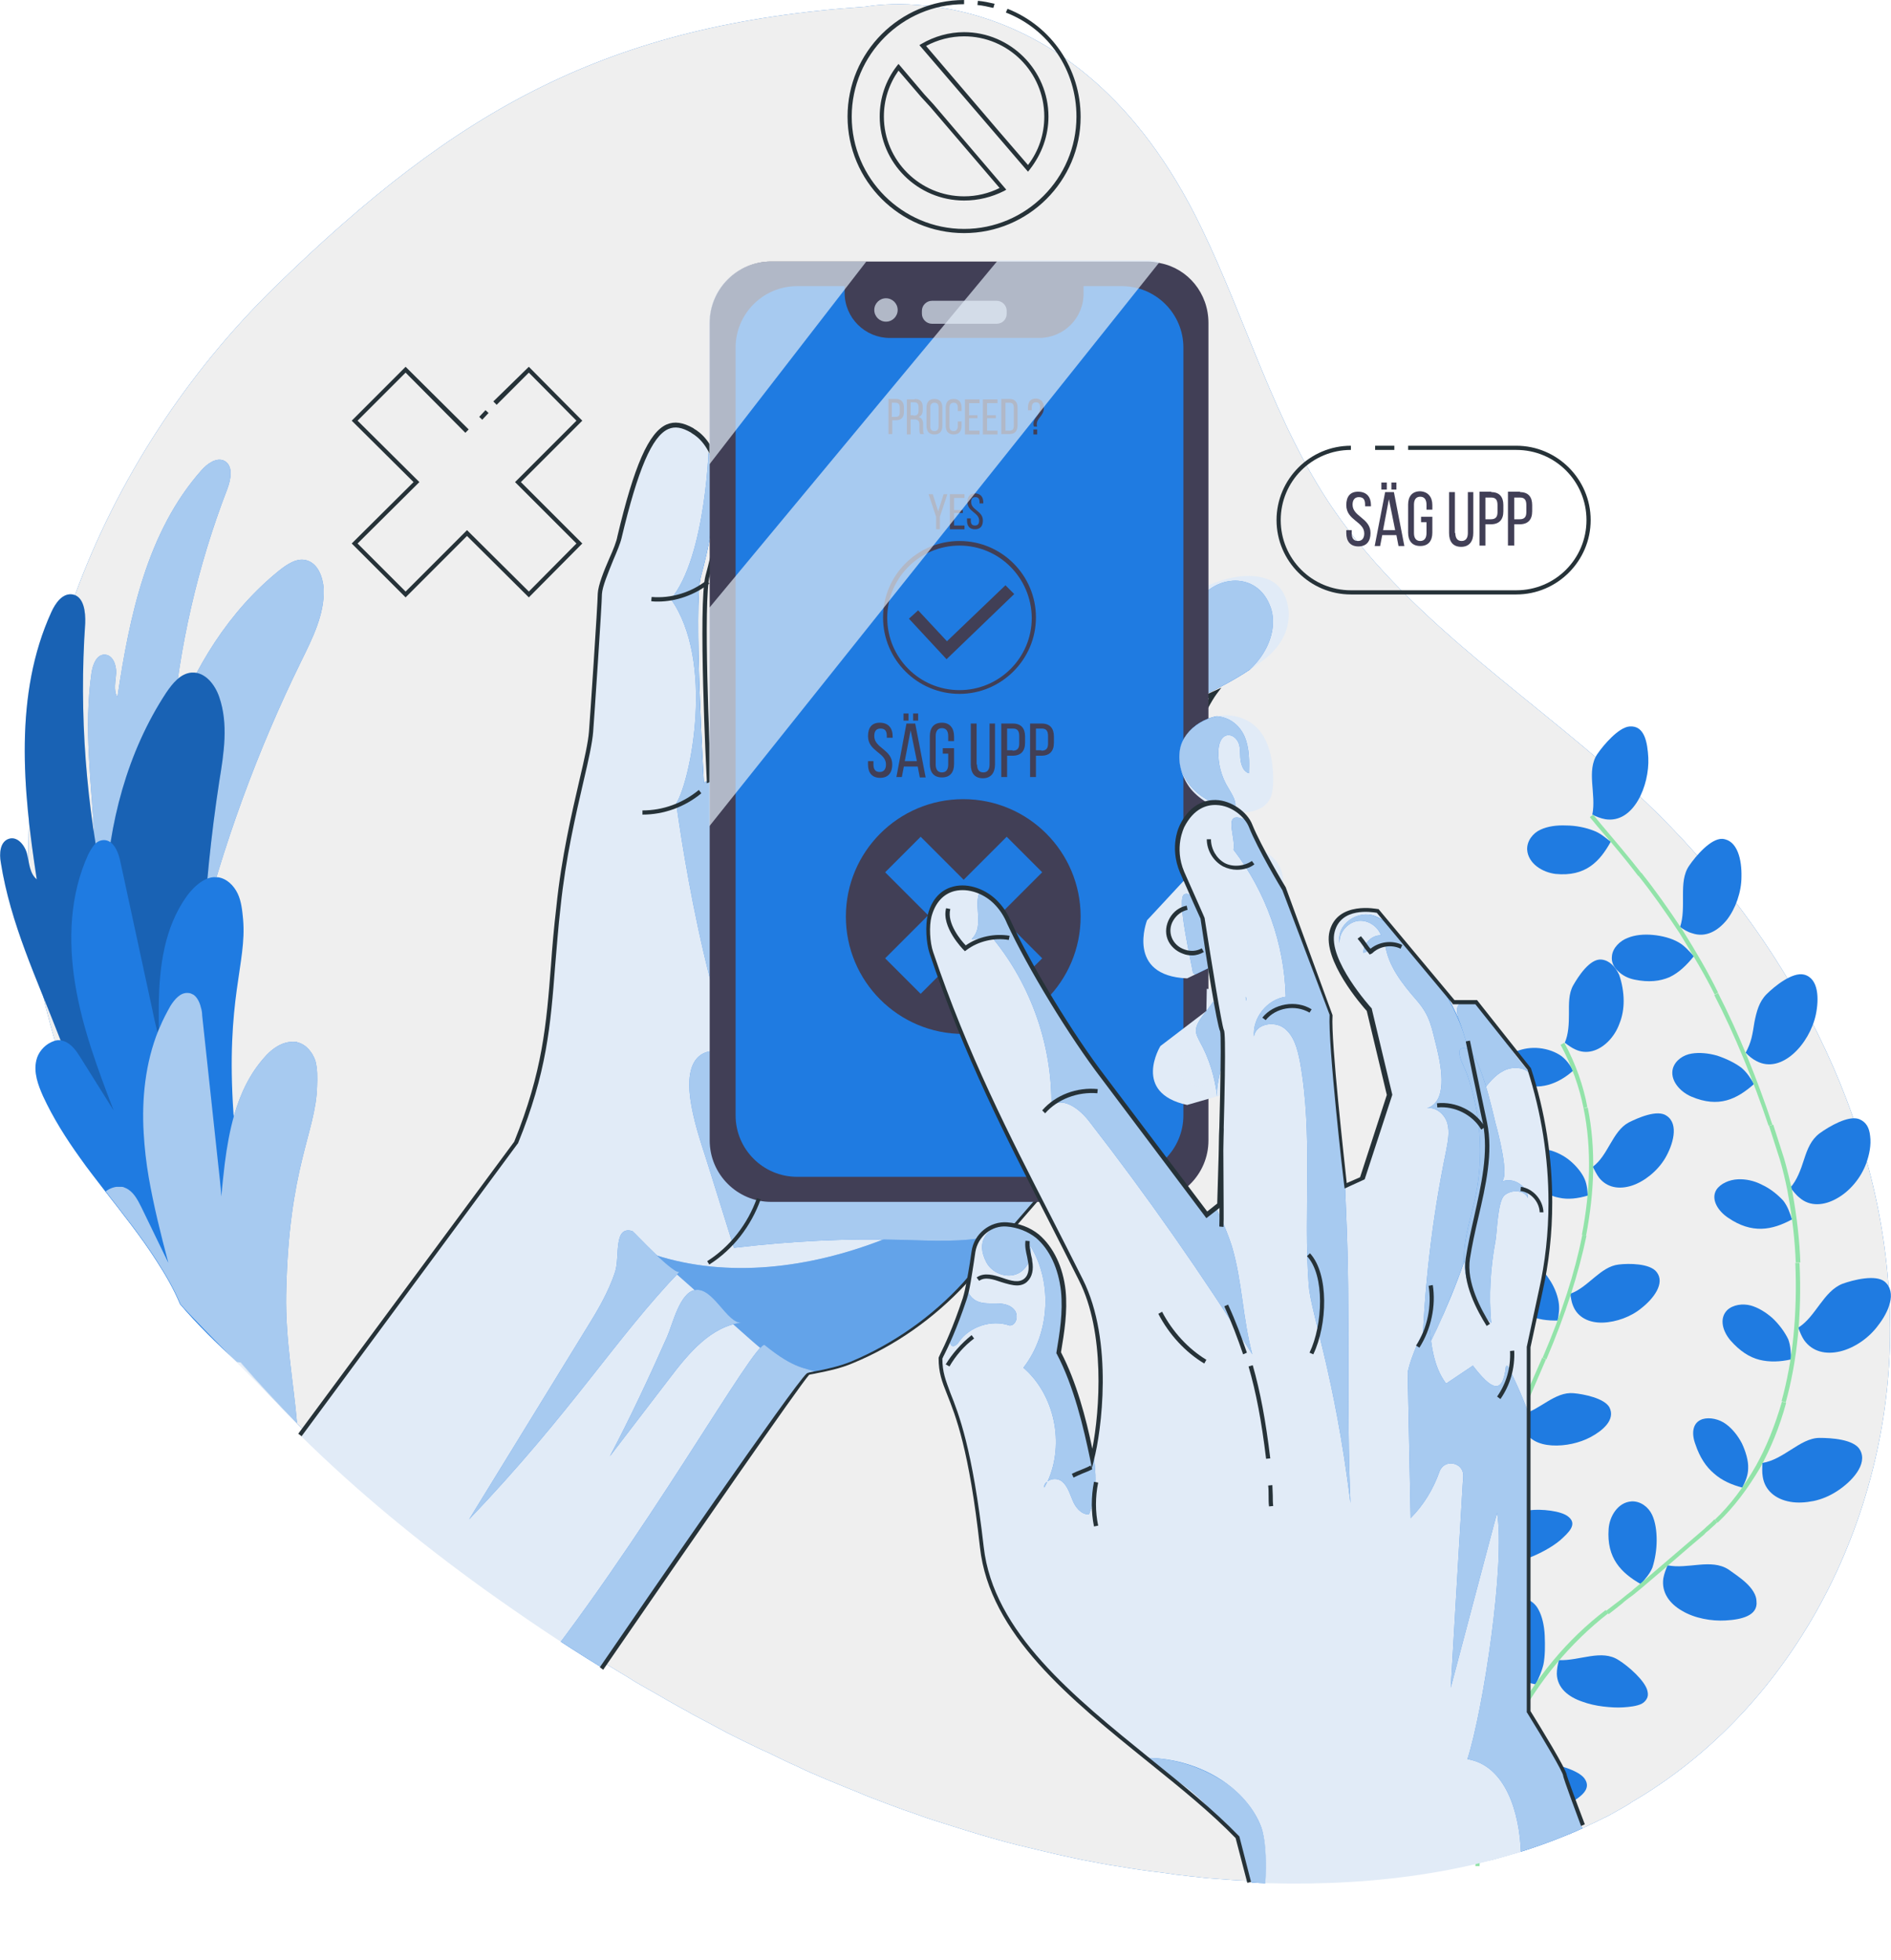 <?xml version="1.0" encoding="UTF-8"?> <svg xmlns="http://www.w3.org/2000/svg" xmlns:xlink="http://www.w3.org/1999/xlink" version="1.1" id="Layer_1" x="0px" y="0px" viewBox="-79 162.8 452.7 469.2" style="enable-background:new -79 162.8 452.7 469.2;" xml:space="preserve"> <style type="text/css"> .st0{fill:#1F7BE1;} .st1{fill:#EFEFEF;} .st2{fill:#263238;} .st3{opacity:0.7;enable-background:new ;} .st4{fill:#E1EBF7;} .st5{opacity:0.2;enable-background:new ;} .st6{fill:#92E3A9;} .st7{clip-path:url(#SVGID_2_);} .st8{opacity:0.5;enable-background:new ;} .st9{clip-path:url(#SVGID_4_);} .st10{fill:#413F56;} .st11{clip-path:url(#SVGID_6_);} .st12{clip-path:url(#SVGID_8_);} .st13{clip-path:url(#SVGID_10_);} .st14{enable-background:new ;} .st15{clip-path:url(#SVGID_12_);} </style> <g id="XMLID_75_"> <g> <g> <g> <path class="st0" d="M312.8,593.5c-0.5,0.3-1.1,0.6-1.6,1c-0.5,0.3-1,0.6-1.5,0.9c-0.5,0.3-1.1,0.6-1.6,0.9s-1.1,0.6-1.6,0.9 c-0.5,0.3-1.1,0.6-1.6,0.8c-0.5,0.3-1.1,0.5-1.6,0.8c-0.6,0.3-1.1,0.5-1.7,0.8c-0.5,0.3-1.1,0.5-1.7,0.8c-0.7,0.3-1.3,0.6-2,0.9 s-1.3,0.6-2,0.8c-1.4,0.5-2.7,1.1-4.1,1.6c-0.5,0.2-1.1,0.4-1.6,0.6c-0.2,0.1-0.4,0.1-0.6,0.2c-2,0.7-4,1.4-6.1,2 c-1.4,0.4-2.8,0.8-4.2,1.2c-0.7,0.2-1.4,0.4-2.1,0.5c-0.8,0.2-1.7,0.4-2.5,0.6c-0.6,0.1-1.2,0.3-1.8,0.4 c-2.9,0.6-5.8,1.2-8.8,1.7c-0.7,0.1-1.4,0.2-2.1,0.3s-1.4,0.2-2.2,0.3c-1.5,0.2-2.9,0.4-4.4,0.6c-0.7,0.1-1.5,0.2-2.2,0.2 c-0.5,0.1-1,0.1-1.6,0.2c-0.3,0-0.7,0.1-1,0.1c-1.3,0.1-2.6,0.2-4,0.3c-3.1,0.2-6.2,0.4-9.3,0.5c-0.4,0-0.9,0-1.3,0 c-0.7,0-1.5,0-2.2,0c-0.9,0-1.8,0-2.6,0c-2.1,0-4.3,0-6.4-0.1c-1.5,0-3.1-0.1-4.6-0.2c-0.3,0-0.6,0-0.9-0.1 c-2.5-0.1-5.1-0.3-7.6-0.5c-1.7-0.1-3.4-0.3-5.1-0.5h-0.2c-0.8-0.1-1.6-0.2-2.4-0.3c-1-0.1-2-0.2-3.1-0.4 c-0.7-0.1-1.4-0.2-2.2-0.3c-0.8-0.1-1.7-0.2-2.5-0.3c-3-0.4-6.1-0.9-9.1-1.4c-0.8-0.1-1.5-0.3-2.3-0.4c-1.4-0.3-2.8-0.5-4.2-0.8 c-0.7-0.1-1.3-0.3-2-0.4c-2.9-0.6-5.9-1.3-8.8-2c-0.8-0.2-1.6-0.4-2.5-0.6c-0.8-0.2-1.6-0.4-2.5-0.6c-6-1.5-11.9-3.3-17.8-5.2 c-0.6-0.2-1.3-0.4-1.9-0.6c-1.6-0.5-3.1-1-4.7-1.6c-1.3-0.5-2.7-0.9-4-1.4c-2.1-0.8-4.1-1.5-6.1-2.3c-1.4-0.5-2.8-1.1-4.2-1.7 c-1.6-0.6-3.2-1.3-4.7-1.9c-1.4-0.6-2.7-1.1-4.1-1.7c-0.5-0.2-1-0.5-1.6-0.7c-1.2-0.5-2.5-1.1-3.7-1.7c-1.4-0.6-2.9-1.3-4.3-2 c-0.2-0.1-0.4-0.2-0.6-0.3c-1.4-0.7-2.9-1.4-4.3-2c-1.2-0.6-2.5-1.2-3.7-1.8c-1.8-0.9-3.7-1.8-5.5-2.8c-1.5-0.8-3-1.6-4.5-2.4 c-1.3-0.7-2.7-1.4-4-2.2c-0.2-0.1-0.4-0.2-0.6-0.3c-1.4-0.8-2.7-1.5-4.1-2.3c-1-0.6-2-1.2-3.1-1.8c-1-0.6-2-1.1-3-1.7 c-0.9-0.5-1.9-1.1-2.8-1.7c-1.6-1-3.2-1.9-4.8-2.9c-9.6-5.9-19.1-12.3-28.2-18.8C23.1,531.6,8.2,519.4-5.4,506 c-0.9-0.9-1.9-1.8-2.8-2.8c-4.7-4.7-9.2-9.5-13.5-14.5c-11.4-13.1-21.5-27.1-29.6-42c-6-11.1-11-22.8-14.6-34.9 c-0.8-2.7-1.5-5.4-2.2-8.1c-0.5-2.2-1-4.5-1.5-6.8c-1.5-9.1-2.4-18.4-2.6-27.8c0-2.9,0-5.9,0.1-8.8c0.7-18.6,4.5-37.2,11-54.9 c10.1-27.7,26.8-53.3,48-74c43.8-42.7,79.7-62.8,141.3-67c0,0,49.9-10.1,80.3,52.7c10.9,22.4,17.6,47,31.7,67.6 c19.3,28.1,49.9,46.4,74.7,70c33.6,32,57,75.7,58.5,121.6C375.1,522.1,352.8,569.5,312.8,593.5z"></path> </g> </g> <g> <g> <path class="st1" d="M312.8,593.5c-0.5,0.3-1.1,0.6-1.6,1c-0.5,0.3-1,0.6-1.5,0.9c-0.5,0.3-1.1,0.6-1.6,0.9s-1.1,0.6-1.6,0.9 c-0.5,0.3-1.1,0.6-1.6,0.8c-0.5,0.3-1.1,0.5-1.6,0.8c-0.6,0.3-1.1,0.5-1.7,0.8c-0.5,0.3-1.1,0.5-1.7,0.8c-0.7,0.3-1.3,0.6-2,0.9 s-1.3,0.6-2,0.8c-1.4,0.5-2.7,1.1-4.1,1.6c-0.5,0.2-1.1,0.4-1.6,0.6c-0.2,0.1-0.4,0.1-0.6,0.2c-2,0.7-4,1.4-6.1,2 c-1.4,0.4-2.8,0.8-4.2,1.2c-0.7,0.2-1.4,0.4-2.1,0.5c-0.8,0.2-1.7,0.4-2.5,0.6c-0.6,0.1-1.2,0.3-1.8,0.4 c-2.9,0.6-5.8,1.2-8.8,1.7c-0.7,0.1-1.4,0.2-2.1,0.3s-1.4,0.2-2.2,0.3c-1.5,0.2-2.9,0.4-4.4,0.6c-0.7,0.1-1.5,0.2-2.2,0.2 c-0.5,0.1-1,0.1-1.6,0.2c-0.3,0-0.7,0.1-1,0.1c-1.3,0.1-2.6,0.2-4,0.3c-3.1,0.2-6.2,0.4-9.3,0.5c-0.4,0-0.9,0-1.3,0 c-0.7,0-1.5,0-2.2,0c-0.9,0-1.8,0-2.6,0c-2.1,0-4.3,0-6.4-0.1c-1.5,0-3.1-0.1-4.6-0.2c-0.3,0-0.6,0-0.9-0.1 c-2.5-0.1-5.1-0.3-7.6-0.5c-1.7-0.1-3.4-0.3-5.1-0.5h-0.2c-0.8-0.1-1.6-0.2-2.4-0.3c-1-0.1-2-0.2-3.1-0.4 c-0.7-0.1-1.4-0.2-2.2-0.3c-0.8-0.1-1.7-0.2-2.5-0.3c-3-0.4-6.1-0.9-9.1-1.4c-0.8-0.1-1.5-0.3-2.3-0.4c-1.4-0.3-2.8-0.5-4.2-0.8 c-0.7-0.1-1.3-0.3-2-0.4c-2.9-0.6-5.9-1.3-8.8-2c-0.8-0.2-1.6-0.4-2.5-0.6c-0.8-0.2-1.6-0.4-2.5-0.6c-6-1.5-11.9-3.3-17.8-5.2 c-0.6-0.2-1.3-0.4-1.9-0.6c-1.6-0.5-3.1-1-4.7-1.6c-1.3-0.5-2.7-0.9-4-1.4c-2.1-0.8-4.1-1.5-6.1-2.3c-1.4-0.5-2.8-1.1-4.2-1.7 c-1.6-0.6-3.2-1.3-4.7-1.9c-1.4-0.6-2.7-1.1-4.1-1.7c-0.5-0.2-1-0.5-1.6-0.7c-1.2-0.5-2.5-1.1-3.7-1.7c-1.4-0.6-2.9-1.3-4.3-2 c-0.2-0.1-0.4-0.2-0.6-0.3c-1.4-0.7-2.9-1.4-4.3-2c-1.2-0.6-2.5-1.2-3.7-1.8c-1.8-0.9-3.7-1.8-5.5-2.8c-1.5-0.8-3-1.6-4.5-2.4 c-1.3-0.7-2.7-1.4-4-2.2c-0.2-0.1-0.4-0.2-0.6-0.3c-1.4-0.8-2.7-1.5-4.1-2.3c-1-0.6-2-1.2-3.1-1.8c-1-0.6-2-1.1-3-1.7 c-0.9-0.5-1.9-1.1-2.8-1.7c-1.6-1-3.2-1.9-4.8-2.9c-9.6-5.9-19.1-12.3-28.2-18.8C23.1,531.6,8.2,519.4-5.4,506 c-0.9-0.9-1.9-1.8-2.8-2.8c-4.7-4.7-9.2-9.5-13.5-14.5c-11.4-13.1-21.5-27.1-29.6-42c-6-11.1-11-22.8-14.6-34.9 c-0.8-2.7-1.5-5.4-2.2-8.1c-0.5-2.2-1-4.5-1.5-6.8c-1.5-9.1-2.4-18.4-2.6-27.8c0-2.9,0-5.9,0.1-8.8c0.7-18.6,4.5-37.2,11-54.9 c10.1-27.7,26.8-53.3,48-74c43.8-42.7,79.7-62.8,141.3-67c0,0,49.9-10.1,80.3,52.7c10.9,22.4,17.6,47,31.7,67.6 c19.3,28.1,49.9,46.4,74.7,70c33.6,32,57,75.7,58.5,121.6C375.1,522.1,352.8,569.5,312.8,593.5z"></path> </g> </g> </g> <g> <g> <g> <path class="st2" d="M284,305.1h-39.6c-9.8,0-17.8-8-17.8-17.8s8-17.8,17.8-17.8v1c-9.3,0-16.8,7.5-16.8,16.8 s7.5,16.8,16.8,16.8H284c9.3,0,16.8-7.5,16.8-16.8s-7.5-16.8-16.8-16.8h-25.9v-1H284c9.8,0,17.8,8,17.8,17.8 S293.8,305.1,284,305.1z"></path> </g> <g> <rect x="250.2" y="269.5" class="st2" width="4.6" height="1"></rect> </g> </g> <g> <g> <g> <path class="st2" d="M151.8,218.6c-15.4,0-27.9-12.5-27.9-27.9s12.5-27.9,27.9-27.9v1c-14.8,0-26.9,12.1-26.9,26.9 s12.1,26.9,26.9,26.9c14.8,0,26.9-12.1,26.9-26.9c0-11.1-6.6-20.9-16.9-24.9l0.4-0.9c10.6,4.2,17.5,14.4,17.5,25.9 C179.7,206.1,167.2,218.6,151.8,218.6z M151.8,210.8c-11.1,0-20.2-9-20.2-20.1c0-4.4,1.4-8.6,4.1-12.1l0.4-0.5l6.2,7.3l2.2,2.4 l17.4,20.4l-0.5,0.3C158.4,210,155.2,210.8,151.8,210.8z M136.1,179.7c-2.3,3.3-3.5,7-3.5,11c0,10.5,8.6,19.1,19.2,19.1 c3,0,5.9-0.7,8.5-2l-16.6-19.4l-2.2-2.4L136.1,179.7z M167.1,203.9l-26-30.3l0.5-0.3c3.1-1.8,6.6-2.8,10.2-2.8 c11.1,0,20.2,9.1,20.2,20.2c0,4.6-1.6,9-4.5,12.7L167.1,203.9z M160.2,194.3l6.9,8c2.6-3.4,3.9-7.4,3.9-11.6 c0-10.6-8.6-19.2-19.2-19.2c-3.2,0-6.3,0.8-9.1,2.3L160.2,194.3z M158.8,164.7L158.8,164.7c-1.3-0.3-2.6-0.6-3.8-0.7l0.1-1 c1.3,0.1,2.7,0.4,4,0.7L158.8,164.7z"></path> </g> </g> </g> <g> <g> <rect x="36.4" y="260.9" transform="matrix(0.73 0.684 -0.684 0.73 189.111 45.624)" class="st2" width="1" height="2.2"></rect> </g> <g> <g> <polygon class="st2" points="47.6,305.8 32.8,291.1 18.1,305.8 5.2,292.9 20,278.2 5.2,263.5 18.1,250.6 33.2,265.6 32.4,266.4 18.1,252 6.6,263.5 21.4,278.2 6.6,292.9 18.1,304.4 32.8,289.7 47.6,304.4 59,292.9 44.3,278.2 59,263.5 47.6,252 39.9,259.7 39.1,258.9 47.6,250.6 60.4,263.5 45.7,278.2 60.4,292.9 "></polygon> </g> </g> </g> </g> <g> <g> <g> <path class="st0" d="M-57.1,323.9c0.3-2,1.2-4.4,3.1-4.4c2,0,2.9,2.5,2.8,4.4c-0.1,2-0.7,4.1,0.3,5.8 c2.9-19.4,7.1-39.6,20.1-54.3c1.4-1.6,3.6-3.2,5.5-2.3c2.2,1.2,1.6,4.4,0.7,6.8c-7.1,18.4-11.5,37.7-13.2,57.3 c5.2-14.5,13.6-28.1,25.6-37.8c1.9-1.5,4.2-3.1,6.5-2.5c2.8,0.7,4,4,4.2,6.9c0.2,6.1-2.7,11.8-5.4,17.3 c-10.5,21.4-18.7,43.9-24.5,67c-1.2,4.8-2.4,9.9-5.9,13.4c-1.6,1.6-4.1,2.9-6,1.8c-0.9-0.5-1.5-1.5-2.1-2.5 c-6.5-11.4-10.3-24.3-11-37.5C-57.1,350.2-59,337.2-57.1,323.9z"></path> </g> <g class="st3"> <path class="st4" d="M-57.1,323.9c0.3-2,1.2-4.4,3.1-4.4c2,0,2.9,2.5,2.8,4.4c-0.1,2-0.7,4.1,0.3,5.8 c2.9-19.4,7.1-39.6,20.1-54.3c1.4-1.6,3.6-3.2,5.5-2.3c2.2,1.2,1.6,4.4,0.7,6.8c-7.1,18.4-11.5,37.7-13.2,57.3 c5.2-14.5,13.6-28.1,25.6-37.8c1.9-1.5,4.2-3.1,6.5-2.5c2.8,0.7,4,4,4.2,6.9c0.2,6.1-2.7,11.8-5.4,17.3 c-10.5,21.4-18.7,43.9-24.5,67c-1.2,4.8-2.4,9.9-5.9,13.4c-1.6,1.6-4.1,2.9-6,1.8c-0.9-0.5-1.5-1.5-2.1-2.5 c-6.5-11.4-10.3-24.3-11-37.5C-57.1,350.2-59,337.2-57.1,323.9z"></path> </g> </g> <g> <g> <path class="st0" d="M-78.8,369.3c-0.4-2.2-0.2-5,1.9-5.7c2.1-0.7,3.9,1.6,4.4,3.7c0.5,2.1,0.6,4.6,2.3,6 c-3.3-21.4-5.5-44.3,3.5-64c1-2.2,2.7-4.6,5.1-4.2c2.7,0.5,3.1,4.2,3,6.9c-1.5,21.7,0.2,43.7,4.8,65c0.8-17,5.2-34.1,14.6-48.4 c1.5-2.2,3.4-4.6,6.1-4.8c3.2-0.2,5.6,2.9,6.6,5.9c2.2,6.4,1.1,13.4,0,20.1c-4,26.1-5.3,52.6-3.9,78.9 c0.3,5.5,0.7,11.2-1.8,16.1c-1.1,2.2-3.4,4.4-5.8,3.9c-1.2-0.3-2.1-1.1-3-1.9c-10.6-9.9-18.8-22.4-23.9-36 C-70.2,397.1-76.5,383.9-78.8,369.3z"></path> </g> <g class="st5"> <path d="M-78.8,369.3c-0.4-2.2-0.2-5,1.9-5.7c2.1-0.7,3.9,1.6,4.4,3.7c0.5,2.1,0.6,4.6,2.3,6c-3.3-21.4-5.5-44.3,3.5-64 c1-2.2,2.7-4.6,5.1-4.2c2.7,0.5,3.1,4.2,3,6.9c-1.5,21.7,0.2,43.7,4.8,65c0.8-17,5.2-34.1,14.6-48.4c1.5-2.2,3.4-4.6,6.1-4.8 c3.2-0.2,5.6,2.9,6.6,5.9c2.2,6.4,1.1,13.4,0,20.1c-4,26.1-5.3,52.6-3.9,78.9c0.3,5.5,0.7,11.2-1.8,16.1 c-1.1,2.2-3.4,4.4-5.8,3.9c-1.2-0.3-2.1-1.1-3-1.9c-10.6-9.9-18.8-22.4-23.9-36C-70.2,397.1-76.5,383.9-78.8,369.3z"></path> </g> </g> <g> <path class="st0" d="M-20.8,488.8c-0.1,0.1-0.3,0.1-0.7,0.1c-0.2,0-0.5-0.1-0.8-0.1c-4.8-4.4-9.4-8.9-13.6-13.8 c-1.5-3.6-3.4-6.9-5.6-10.3c-3.7-5.8-8.1-11.3-12.3-16.7c-1-1.3-2-2.6-3-3.9c-1.1-1.4-2.1-2.8-3.1-4.2c-3.3-4.6-6.4-9.5-8.8-14.7 c-1.2-2.7-2.3-5.7-1.6-8.6c0.4-1.8,1.8-3.5,3.5-4.3c0.4-0.2,0.7-0.3,1.1-0.4c0.3-0.1,0.6-0.1,0.9-0.1l0,0c0.3,0,0.6,0.1,1,0.2 c1.9,0.6,3.1,2.4,4.1,4c2.6,4.2,5.3,8.4,7.9,12.6c-3.8-9.9-7.5-19.8-9.2-30.2c-1.7-10.4-1.3-21.4,3.1-31c0.4-0.8,0.9-1.7,1.5-2.4 l0,0l0,0c0.6-0.7,1.4-1.1,2.3-1.1c0.4,0,0.8,0.1,1.2,0.3c1.5,0.8,2.3,2.9,2.7,4.8c2.5,11.6,5,23.1,7.5,34.7 c0.4,1.9,0.8,3.9,1.3,5.8c0.2,0.7,0.3,1.4,0.5,2c0-1,0-2-0.1-3c0-1.6,0-3.2,0-4.8c0.1-9.4,1.3-18.9,6.8-26.5 c1.2-1.6,2.8-3.2,4.6-4c0.8-0.3,1.5-0.5,2.4-0.4c0.1,0,0.3,0,0.4,0c2.1,0.3,3.8,2,4.7,3.9s1.1,4.1,1.3,6.2 c0.9,10.6-4.2,18.9-2.3,46.5c0.1,1.2,0.2,2.5,0.3,3.7C-20.7,455.7-9.1,475.7-20.8,488.8z"></path> </g> <g> <path class="st0" d="M-3.1,422.9c-0.3,11.1-6.8,19-7.4,49.7c-0.2,10.9,1.8,21.4,2.6,30.8c-4.7-4.7-9.2-9.5-13.5-14.5 c-0.2,0-0.5-0.1-0.8-0.1c-4.8-4.4-9.4-8.9-13.6-13.8c-1.5-3.6-3.4-6.9-5.6-10.3c-3.7-5.8-8.1-11.3-12.3-16.7 c0.5-0.4,1.1-0.7,1.7-0.9c0.3-0.1,0.7-0.2,1-0.2c0.4,0,0.7,0,1.1,0c0.3,0,0.6,0.1,1,0.3c1.8,0.8,2.8,2.7,3.7,4.5 c2.2,4.5,4.3,8.9,6.5,13.4c-1.8-6.8-3.5-13.6-4.7-20.5c-0.6-3.5-1-7-1.2-10.5c-0.5-8.3,0.4-16.9,3.5-24.6 c0.1-0.3,0.3-0.6,0.4-0.9c0.7-1.7,1.6-3.4,2.5-5c0.5-0.8,1.1-1.6,1.8-2.2l0,0c0.7-0.6,1.5-1,2.5-0.9c0.4,0,0.8,0.2,1.2,0.4 c0.9,0.6,1.5,1.8,1.8,3.1c0.2,0.6,0.3,1.3,0.3,1.9c1.3,11.8,2.5,23.5,3.8,35.3c0.3,2.7,0.6,5.3,0.8,8c0.2-2.6,0.5-5.2,0.8-7.8 c0.5-4,1.2-8,2.3-11.8c1.5-5.1,3.7-9.8,7.3-13.8c1.3-1.5,3.1-2.9,5-3.4c0.8-0.2,1.6-0.3,2.4-0.2c0.1,0,0.3,0,0.4,0.1 c2.1,0.5,3.6,2.4,4.3,4.4C-3,418.6-3,420.8-3.1,422.9z"></path> </g> <g class="st3"> <path class="st4" d="M-3.1,422.9c-0.3,11.1-6.8,19-7.4,49.7c-0.2,10.9,1.8,21.4,2.6,30.8c-4.7-4.7-23.7-23.6-27.9-28.4 c-1.5-3.6-3.4-6.9-5.6-10.3c-3.7-5.8-8.1-11.3-12.3-16.7c0.5-0.4,1.1-0.7,1.7-0.9c0.3-0.1,0.7-0.2,1-0.2c0.4,0,0.7,0,1.1,0 c0.3,0,0.6,0.1,1,0.3c1.8,0.8,2.8,2.7,3.7,4.5c2.2,4.5,4.3,8.9,6.5,13.4c-1.8-6.8-3.5-13.6-4.7-20.5c-0.6-3.5-1-7-1.2-10.5 c-0.5-8.3,0.4-16.9,3.5-24.6c0.1-0.3,0.3-0.6,0.4-0.9c0.7-1.7,1.6-3.4,2.5-5c0.5-0.8,1.1-1.6,1.8-2.2l0,0c0.7-0.6,1.5-1,2.5-0.9 c0.4,0,0.8,0.2,1.2,0.4c0.9,0.6,1.5,1.8,1.8,3.1c0.2,0.6,0.3,1.3,0.3,1.9c1.3,11.8,2.5,23.5,3.8,35.3c0.3,2.7,0.6,5.3,0.8,8 c0.2-2.6,0.5-5.2,0.8-7.8c0.5-4,1.2-8,2.3-11.8c1.5-5.1,3.7-9.8,7.3-13.8c1.3-1.5,3.1-2.9,5-3.4c0.8-0.2,1.6-0.3,2.4-0.2 c0.1,0,0.3,0,0.4,0.1c2.1,0.5,3.6,2.4,4.3,4.4C-3,418.6-3,420.8-3.1,422.9z"></path> </g> </g> <g> <g> <g> <g> <g> <path class="st0" d="M315.6,344.2c0.3,6.6-3.5,15.8-10.3,14.7c-1.1-0.2-2.1-0.6-3.1-1.1c1-4.9-1.5-10.5,1.2-14.5 c1.5-2.2,5.1-6.4,7.7-6.6C314.7,336.4,315.4,340.5,315.6,344.2z"></path> </g> <g> <path class="st0" d="M306.6,364.3c-2.6,4.7-6,8.4-13.2,7.7c-1.6-0.2-3.2-0.8-4.5-1.8s-2.2-2.4-2.3-4c-0.1-2.1,1.4-4,3.2-4.8 c1.7-0.8,3.9-1.1,6.1-1c2.3,0,4.7,0.5,6.5,1.2C304.1,362.2,305.3,363.3,306.6,364.3z"></path> </g> </g> <g> <path class="st6" d="M313.2,372.5c-3.1-4.1-6.5-8.1-9.8-11.9l-1.8-2.2l0.8-0.6l1.8,2.2c3.3,3.9,6.7,7.9,9.9,12L313.2,372.5z"></path> </g> </g> <g> <g> <g> <path class="st0" d="M337.9,372.7c0,3.6-1.4,7.6-3.5,10.3c-2.2,2.7-5.1,4.3-8.3,3.2c-1.1-0.3-2-0.9-2.9-1.5 c0.8-2.3,0.7-5,0.7-7.6s0.1-5.1,1.5-7.1c1.5-2.2,5.1-6.5,7.9-6.4C337,363.9,338,368.7,337.9,372.7z"></path> </g> <g> <path class="st0" d="M326.5,391.7c-1.7,2.1-3.5,3.9-5.8,5c-2.3,1-5,1.3-8.4,0.6c-1.5-0.3-2.9-1-3.9-2c-1.1-1-1.7-2.2-1.5-3.7 c0.2-1.9,1.9-3.6,3.8-4.3c1.7-0.7,3.8-0.9,6-0.7c2.2,0.2,4.5,0.8,6.2,1.8C324.3,389.2,325.4,390.5,326.5,391.7z"></path> </g> </g> <g> <path class="st6" d="M331.5,400.9c-2.4-4.8-5.1-9.3-8.4-14.7c-3.5-5.3-6.7-9.8-9.9-13.8l0.8-0.6c3.2,4,6.4,8.5,9.9,13.8 c3.3,5.3,6,9.9,8.4,14.8L331.5,400.9z"></path> </g> </g> <g> <g> <g> <path class="st0" d="M355.7,405.7c-1.5,7-8.2,14.3-14.2,11.1c-1-0.5-1.8-1.2-2.6-2c0.6-1.1,1.1-2.3,1.4-3.5s0.5-2.5,0.7-3.8 c0.5-2.5,1.1-4.9,2.9-6.7c1.9-1.9,6.2-5.4,9-4.7C356.4,397,356.5,401.9,355.7,405.7z"></path> </g> <g> <path class="st0" d="M340.9,422.3c-4.1,3.6-8.4,5.8-15,3c-2.8-1.2-5.2-4-4.4-6.8c0.6-1.9,2.5-3.2,4.5-3.5 c1.8-0.3,4-0.1,6.1,0.5c2.1,0.7,4.2,1.7,5.8,2.9C339.2,419.5,340.1,420.9,340.9,422.3z"></path> </g> </g> <g> <path class="st6" d="M344.4,432.3c-3.7-11-8-21.6-13-31.3l0.9-0.5c5,9.8,9.3,20.4,13,31.5L344.4,432.3z"></path> </g> </g> <g> <g> <g> <path class="st0" d="M367.8,441.2c-1.3,3.6-4,6.8-7.1,8.5c-3,1.7-6.4,2-8.9-0.2c-0.9-0.7-1.5-1.6-2.2-2.4 c1.6-1.8,2.5-4.3,3.3-6.8s1.7-4.7,3.7-6.2c2.2-1.6,6.9-4.4,9.5-3.4c1.7,0.7,2.4,2.1,2.6,4C369,436.9,368.5,439.2,367.8,441.2z "></path> </g> <g> <path class="st0" d="M350,454.7c-4.8,2.6-9.6,3.5-15.3-0.4c-2.4-1.6-4.2-4.4-2.8-6.7c1-1.5,3.1-2.4,5.1-2.5 c1.8-0.1,3.9,0.3,5.8,1.3c2,0.9,3.8,2.4,5.1,3.8C349,451.6,349.5,453.2,350,454.7z"></path> </g> </g> <g> <path class="st6" d="M350.9,465c-0.2-5.2-0.8-10.6-1.9-16.6l-0.1-0.6c-0.5-2.5-1.1-5-1.8-7.4l-2.6-8.1l1-0.3l2.6,8.1 c0.7,2.4,1.3,5,1.9,7.5l0.1,0.6c1.1,6,1.7,11.5,1.9,16.8L350.9,465z"></path> </g> </g> <g> <g> <g> <path class="st0" d="M370.6,480.1c-2.2,3-5.7,5.4-9.1,6.2c-3.4,0.8-6.6,0.1-8.6-2.7c-0.6-0.9-1-1.9-1.4-3 c4.2-2.6,6-8.7,10.6-10.5c2.5-0.9,7.9-2.3,10.1-0.5C375.2,472.2,373.1,476.9,370.6,480.1z"></path> </g> <g> <path class="st0" d="M349.8,488.2c-2.6,0.6-5.2,0.7-7.6,0.1s-4.7-2.1-6.9-4.6c-1.9-2.2-2.8-5.3-0.8-7.3 c1.4-1.3,3.7-1.6,5.6-1.1c1.8,0.5,3.6,1.6,5.2,3c1.6,1.5,3,3.4,3.8,5.1C349.7,485,349.7,486.6,349.8,488.2z"></path> </g> </g> <g> <path class="st6" d="M348.5,498.5l-1-0.3c2.7-9.7,3.8-20.9,3.3-33.1l1,0C352.4,477.5,351.2,488.7,348.5,498.5z"></path> </g> </g> <g> <g> <g> <path class="st0" d="M360.7,519.8c-1.7,1.1-3.6,1.9-5.5,2.3c-2,0.4-3.9,0.5-5.6,0.2c-3.5-0.6-6.1-2.7-6.6-6 c-0.2-1.1-0.1-2.2-0.1-3.3c2.5-0.4,4.7-1.8,6.9-3.2c2.2-1.4,4.4-2.8,6.8-2.8c2.7,0,8.3,0.3,9.7,2.9 C368.2,513.3,364.3,517.5,360.7,519.8z"></path> </g> <g> <path class="st0" d="M338.1,518.9c-2.6-0.7-4.9-1.7-6.8-3.4c-1.9-1.6-3.4-3.9-4.4-6.9c-1-2.6-0.8-5.3,1.7-6.1 c1.7-0.5,4,0,5.6,1.2c1.5,1.1,2.8,2.7,3.8,4.6c0.9,1.9,1.6,4.2,1.5,6C339.5,516,338.8,517.5,338.1,518.9z"></path> </g> </g> <g> <path class="st6" d="M332.2,527.3l-0.7-0.7c3.7-3.5,7-7.9,9.9-13c2.5-4.5,4.5-9.5,6.2-15.3l1,0.3c-1.6,5.9-3.7,10.9-6.2,15.5 C339.4,519.2,336,523.7,332.2,527.3z"></path> </g> </g> <g> <g> <g> <path class="st0" d="M334.1,550.7c-3.3,0.2-7.4-0.5-10.4-2.3c-3-1.7-5-4.4-4.5-7.8c0.2-1.1,0.6-2.1,1-3.1 c4.9,1,10.4-1.7,14.6,1c1.1,0.8,2.8,1.9,4.2,3.2c1.4,1.3,2.5,2.9,2.5,4.4C341.9,549.6,337.8,550.5,334.1,550.7z"></path> </g> <g> <path class="st0" d="M313.8,542c-4.7-2.7-8.2-6.2-7.7-13.2c0.2-3,2.2-6.4,5.5-6.6c2.1-0.1,4,1.3,4.9,3.2 c0.8,1.7,1.1,3.9,1.1,6.1c0,2.3-0.4,4.6-1,6.5C316,539.5,314.9,540.7,313.8,542z"></path> </g> </g> <g> <path class="st6" d="M306.1,549.2l-0.6-0.8c1-0.8,2.1-1.6,3.4-2.6c0.5-0.4,1.1-0.9,1.6-1.3c0.5-0.4,1.1-0.8,1.6-1.3 c2.1-1.7,4-3.4,6.5-5.5l9.8-8.4c0.4-0.3,0.8-0.7,1.1-1c0.7-0.6,1.3-1.1,1.9-1.8l0.7,0.7c-0.6,0.7-1.3,1.2-2,1.9 c-0.4,0.3-0.8,0.6-1.1,1l-3.3,2.8l-6.5,5.6c-2.5,2.1-4.4,3.8-6.5,5.5c-0.6,0.5-1.1,0.9-1.7,1.3c-0.5,0.4-1.1,0.8-1.6,1.3 C308.2,547.6,307.1,548.4,306.1,549.2z"></path> </g> </g> <g> <g> <g> <path class="st0" d="M309.6,571.5c-1.5,0.1-3.1,0-4.8-0.2c-1.7-0.2-3.5-0.6-5.1-1.2c-3.2-1.1-5.9-3.2-6-6.6 c0-1.1,0.2-2.2,0.5-3.3c5,0.2,10.2-2.7,14.3,0c2.3,1.4,6.4,5,6.9,7.4c0.2,0.8,0.1,1.4-0.2,1.9c-0.3,0.5-0.7,0.9-1.3,1.2 C312.8,571.2,311.2,571.4,309.6,571.5z"></path> </g> <g> <path class="st0" d="M288.6,566c-2.7-0.6-5.1-1.4-7.1-3c-1.9-1.6-3.3-4.1-3.3-8.3c-0.1-3.5,2.2-8.2,5.8-9.1 c2.3-0.7,4.4,0.7,5.3,2.5c0.9,1.6,1.4,3.9,1.5,6.2c0.1,2.4,0.1,4.9-0.3,6.9C290.1,562.9,289.4,564.5,288.6,566z"></path> </g> </g> <g> <path class="st6" d="M283.8,575.8l-0.9-0.5c5.5-10.7,13.3-20.1,22.5-27.1l0.6,0.8C297,556,289.3,565.2,283.8,575.8z"></path> </g> </g> <g> <g> <g> <path class="st0" d="M296.6,594.6c-2.6,1.4-6.1,2.6-9.6,2.9c-3.4,0.3-6.7-0.4-8.2-3.4c-0.5-1-0.8-2.1-0.9-3.2 c4.6-1.9,8.1-6.8,13-6.1c2.7,0.3,7.9,1.7,9.4,3.7C302.2,591.1,299.3,593,296.6,594.6z"></path> </g> <g> <path class="st0" d="M275.3,598.6c-5.3,1.1-10.4,1.7-14.3-5.8c-0.7-1.6-1.1-3.7-1-5.7c0.2-2,1-3.9,2.3-5.1 c1.9-1.5,4.3-1.2,5.9,0c1.5,1.1,2.8,2.9,4,4.9c1.2,2.1,2.1,4.4,2.7,6.4c0.2,0.9,0.3,1.8,0.3,2.6 C275.3,596.9,275.3,597.7,275.3,598.6z"></path> </g> </g> <g> <path class="st6" d="M275.2,609.5l-1,0c0.3-11.9,3.3-23.7,8.8-34.1l0.9,0.5C278.5,586.1,275.5,597.8,275.2,609.5z"></path> </g> </g> </g> <g> <g> <g> <g> <path class="st0" d="M309.7,402.4c0,1.8-0.3,3.7-1,5.4c-0.6,1.7-1.6,3.2-2.7,4.3c-2.3,2.3-5.2,3.2-7.9,1.9 c-0.9-0.4-1.7-1-2.5-1.6c0.9-2,1-4.5,1-6.9c0-2.4-0.1-4.8,1-6.8c1.2-2.1,4-6.5,6.8-6.2c1.9,0.2,3.3,1.7,4.2,3.6 C309.3,398,309.7,400.4,309.7,402.4z"></path> </g> <g> <path class="st0" d="M297.6,419.1c-1.8,1.6-3.8,2.8-6,3.4s-4.6,0.5-7.5-0.3c-2.3-0.7-4.4-2-3.6-4.2c0.5-1.4,2-2.9,3.7-3.6 c1.5-0.6,3.4-0.9,5.3-0.7c2,0.2,3.9,0.9,5.3,1.9C296.1,416.6,296.9,417.8,297.6,419.1z"></path> </g> </g> <g> <path class="st6" d="M300.1,428.1c-1-5-2.8-10.2-5.5-15.2l0.9-0.5c2.7,5,4.6,10.4,5.5,15.4L300.1,428.1z"></path> </g> </g> <g> <g> <g> <path class="st0" d="M319.6,440.1c-1.8,3-4.9,5.5-7.9,6.5c-3.1,1-6,0.5-7.9-1.9c-0.6-0.8-1-1.7-1.5-2.6 c3.7-2.7,4.7-8.5,8.6-10.6c2.2-1.1,6.9-3.2,9.1-1.6C323,431.9,321.5,436.9,319.6,440.1z"></path> </g> <g> <path class="st0" d="M301.1,449c-2.4,0.7-4.7,1-6.9,0.5c-2.2-0.4-4.4-1.7-6.6-3.8c-0.9-0.9-1.6-2.1-1.9-3.2s-0.1-2.2,0.7-3.1 c1.1-1.2,3.2-1.7,5-1.4c1.6,0.3,3.4,1.1,4.9,2.2c1.6,1.2,3,2.8,3.8,4.3S301,447.5,301.1,449z"></path> </g> </g> <g> <path class="st6" d="M300.7,458.6l-1-0.2c1-5.2,1.6-10.4,1.7-15.2c0.1-5.2-0.3-10.3-1.3-15.1l1-0.2c1,4.9,1.4,10,1.3,15.3 C302.3,448.1,301.7,453.3,300.7,458.6z"></path> </g> </g> <g> <g> <g> <path class="st0" d="M314,475.9c-2.5,2.1-6.1,3.4-9.3,3.5c-3.2,0.1-6-1.2-7.1-4c-0.4-0.9-0.5-1.9-0.7-2.9 c4.3-1.5,7.2-6.5,11.6-7c2.4-0.3,7.5-0.3,9.1,1.8C319.7,470,316.8,473.7,314,475.9z"></path> </g> <g> <path class="st0" d="M293.9,478.9c-4.9,0.1-9.3-1.1-12.1-6.9c-1.2-2.5-1.3-5.7,0.9-7.1c1.5-0.9,3.6-0.7,5.2,0.2 c1.5,0.8,2.9,2.2,3.9,3.8c1.2,1.7,2,3.7,2.3,5.4C294.4,475.9,294.2,477.4,293.9,478.9z"></path> </g> </g> <g> <path class="st6" d="M291.2,488.2l-0.9-0.4c4.6-10.7,7.7-20.3,9.5-29.4l1,0.2C298.9,467.7,295.8,477.4,291.2,488.2z"></path> </g> </g> <g> <g> <g> <path class="st0" d="M301.8,506.8c-2.6,1.4-6.1,2.2-9.3,2c-3.1-0.2-5.9-1.4-6.8-4.4c-0.3-1-0.4-2-0.4-3 c4.4-1.1,7.9-5.5,12.4-5.1c2.4,0.2,7.4,1.2,8.6,3.4C307.8,502.7,304.6,505.3,301.8,506.8z"></path> </g> <g> <path class="st0" d="M281.8,507.9c-4.9,0-9.5-0.7-11.8-7.5c-1-2.9-0.5-6.9,2.1-8.3c1.7-0.9,3.8-0.4,5.2,0.7 c1.3,1.1,2.4,2.7,3.3,4.5c0.9,1.9,1.5,4,1.7,5.9C282.5,504.8,282.1,506.3,281.8,507.9z"></path> </g> </g> <g> <path class="st6" d="M279.5,517.5l-1-0.3c2.1-7.5,5.3-14.7,8.3-21.6c1.1-2.6,2.3-5.2,3.4-7.8l0.9,0.4c-1.1,2.6-2.3,5.3-3.4,7.9 C284.7,502.9,281.6,510.1,279.5,517.5z"></path> </g> </g> <g> <g> <g> <path class="st0" d="M294.5,531.5c-1.9,1.6-4.8,3.2-7.7,4.3c-2.9,1-6,1.4-8.1-0.9c-0.7-0.8-1.1-1.7-1.6-2.6 c1.8-1.4,3.2-3.3,4.8-4.9c1.6-1.6,3.3-2.9,5.5-3.1c2.4-0.3,7.4,0.1,9.1,1.6C298.7,527.7,296.5,529.7,294.5,531.5z"></path> </g> <g> <path class="st0" d="M276.8,539.8c-2.1,1.3-4.2,2.4-6.5,2.6c-2.3,0.1-4.9-0.8-7.5-4c-2.2-2.7-3.4-7.9-1.3-10.8 c1.3-1.9,3.5-2.1,5.2-1.3c1.5,0.7,3.1,2.1,4.5,3.7c1.5,1.7,2.8,3.5,3.8,5.2C275.9,536.7,276.3,538.2,276.8,539.8z"></path> </g> </g> <g> <path class="st6" d="M277.6,589.6c-3.8-31.1-2.4-44.7-1.7-52c0.2-1.7,0.3-3.1,0.3-4.1c0-5,0.8-10.4,2.3-16.1l1,0.3 c-1.5,5.6-2.3,11-2.3,15.9c0,1.1-0.1,2.5-0.3,4.2c-0.7,7.3-2,20.8,1.7,51.8L277.6,589.6z"></path> </g> </g> </g> </g> <g> <g> <g> <g id="XMLID_27_"> <path class="st4" d="M200.2,305.3v109.1L152,470c-7.5,8.1-16.7,14.6-26.9,18.9c-4.6,2-10.2,2.5-10.6,2.9 c-2.8,2.6-33.2,46.6-49.4,70.2c-9.7-5.9-19.1-12.3-28.2-18.8C21.5,532.1,6.6,519.9-7,506.5l51.7-70c8.9-22,7.7-34.5,10.1-56.5 c2-19.3,7.3-35.3,7.8-41.9c0.2-2.3,2.1-30.6,2.1-33c0.1-3.1,4-10.5,4.7-13.5c6-25.6,10.7-29.4,17.4-25.5c1,0.6,10,5.6,2,34.7 c-1.8,6.7,0.7,49.3,0.7,49.3L200.2,305.3z"></path> </g> </g> <g> <defs> <path id="SVGID_1_" d="M200.2,305.3v109.1L152,470c-7.5,8.1-16.7,14.6-26.9,18.9c-4.6,2-10.2,2.5-10.6,2.9 c-2.8,2.6-33.2,46.6-49.4,70.2c-9.7-5.9-19.1-12.3-28.2-18.8C21.5,532.1,6.6,519.9-7,506.5l51.7-70c8.9-22,7.7-34.5,10.1-56.5 c2-19.3,7.3-35.3,7.8-41.9c0.2-2.3,2.1-30.6,2.1-33c0.1-3.1,4-10.5,4.7-13.5c6-25.6,10.7-29.4,17.4-25.5c1,0.6,10,5.6,2,34.7 c-1.8,6.7,0.7,49.3,0.7,49.3L200.2,305.3z"></path> </defs> <clipPath id="SVGID_2_"> <use xlink:href="#SVGID_1_" style="overflow:visible;"></use> </clipPath> <g class="st7"> <g> <g> <g> <g> <path class="st0" d="M132.2,459.6c-17.3,6.7-36.8,9.3-54.4,3.6c7.3,6.5,14.6,12.9,21.9,19.4c3.5,3.1,7.1,6.3,11.6,7.8 c7.5,2.6,15.9-0.2,22.8-4c18.7-10.4,31.7-28.5,44.1-45.9c2.5-3.6,5-9.3-1.4-6.1c-5.1,2.6-9.8,6.7-14.7,9.7 C152.7,449.9,142.8,455.5,132.2,459.6z"></path> </g> <g class="st3"> <g class="st8"> <path class="st4" d="M132.2,459.6c-17.3,6.7-36.8,9.3-54.4,3.6c7.3,6.5,14.6,12.9,21.9,19.4c3.5,3.1,7.1,6.3,11.6,7.8 c7.5,2.6,15.9-0.2,22.8-4c18.7-10.4,31.7-28.5,44.1-45.9c2.5-3.6,5-9.3-1.4-6.1c-5.1,2.6-9.8,6.7-14.7,9.7 C152.7,449.9,142.8,455.5,132.2,459.6z"></path> </g> </g> </g> </g> </g> <g> <g> <g> <g> <path class="st0" d="M81.6,306.2c10.5,14.8,4.8,43.3,1.3,48.9c0,0,7,54.6,20.9,75.4c7.1-35.6,9.3-72.2,6.3-108.5 c-1.4-17.3-7.1-41.2-19.4-53.5C90.8,268.6,90.1,296.1,81.6,306.2z"></path> </g> </g> <g class="st3"> <g> <path class="st4" d="M81.6,306.2c10.5,14.8,4.8,43.3,1.3,48.9c0,0,7,54.6,20.9,75.4c7.1-35.6,9.3-72.2,6.3-108.5 c-1.4-17.3-7.1-41.2-19.4-53.5C90.8,268.6,90.1,296.1,81.6,306.2z"></path> </g> </g> </g> <g> <g> <path class="st0" d="M90.7,442.3c2,6.4,4,12.8,6,19.2c13.4-1.6,27-2.3,40.5-1.9c7,0.2,14,0.6,20.8-0.8 c6.8-1.5,13.5-5.2,16.8-11.3c2.2-4.1,2.3-9.9-1.4-12.6c-2.2-1.5-5-1.7-7.7-1.5c-8.6,0.5-16.9,3-25.5,4 c-8.5,1-17.8,0.3-24.7-4.8c-4.5-3.4-7.5-8.4-11.6-12.4c-3.5-3.5-12.7-9-16.5-3.5C83.5,422.5,88.9,436.3,90.7,442.3z"></path> </g> <g class="st3"> <path class="st4" d="M90.7,442.3c2,6.4,4,12.8,6,19.2c13.4-1.6,27-2.3,40.5-1.9c7,0.2,14,0.6,20.8-0.8 c6.8-1.5,13.5-5.2,16.8-11.3c2.2-4.1,2.3-9.9-1.4-12.6c-2.2-1.5-5-1.7-7.7-1.5c-8.6,0.5-16.9,3-25.5,4 c-8.5,1-17.8,0.3-24.7-4.8c-4.5-3.4-7.5-8.4-11.6-12.4c-3.5-3.5-12.7-9-16.5-3.5C83.5,422.5,88.9,436.3,90.7,442.3z"></path> </g> </g> <g> <g> <g> <g> <path class="st0" d="M68.3,467.1c-1.6,5-4.3,9.5-7.1,14c-9.3,15.1-18.6,30.3-27.9,45.4c24.6-25.7,35.1-43.4,50.5-59.4 c-0.8,1.7-11.1-9.5-11.4-9.6C67.8,456.1,69.4,463.6,68.3,467.1z"></path> </g> </g> </g> <g class="st3"> <g> <g> <path class="st4" d="M68.3,467.1c-1.6,5-4.3,9.5-7.1,14c-9.3,15.1-18.6,30.3-27.9,45.4c24.6-25.7,35.1-43.4,50.5-59.4 c-0.8,1.7-11.1-9.5-11.4-9.6C67.8,456.1,69.4,463.6,68.3,467.1z"></path> </g> </g> </g> </g> <g> <g> <path class="st0" d="M67,511.4c4.8-6.3,9.6-12.5,14.4-18.8c4.5-5.9,9.8-12.3,17.2-13.2c-3.5,0.4-6.9-8.6-11.2-7.8 c-3.7,0.6-5.4,8.3-6.7,11.2C76.4,492.5,71.9,502.1,67,511.4z"></path> </g> <g class="st3"> <path class="st4" d="M67,511.4c4.8-6.3,9.6-12.5,14.4-18.8c4.5-5.9,9.8-12.3,17.2-13.2c-3.5,0.4-6.9-8.6-11.2-7.8 c-3.7,0.6-5.4,8.3-6.7,11.2C76.4,492.5,71.9,502.1,67,511.4z"></path> </g> </g> <g> <g> <path class="st0" d="M45.5,568.3c3.7,3.1,7.5,6.1,11.2,9.2c23.6-26,43.7-55,59.8-86.2c-2.6-1.2-5-0.5-12.4-6.5 C102,483,74.8,532.4,45.5,568.3z"></path> </g> <g class="st3"> <path class="st4" d="M45.5,568.3c3.7,3.1,7.5,6.1,11.2,9.2c23.6-26,43.7-55,59.8-86.2c-2.6-1.2-5-0.5-12.4-6.5 C102,483,74.8,532.4,45.5,568.3z"></path> </g> </g> </g> </g> </g> </g> <g> <path class="st2" d="M65.4,562.5l-0.8-0.6c10.8-15.8,46.3-67.4,49.5-70.3c0.2-0.2,0.7-0.3,2.3-0.6c2.1-0.4,5.5-1.1,8.4-2.3 c10-4.2,19.3-10.7,26.7-18.8l48.1-55.4V306.2L90.2,350.3l0-0.7c-0.1-1.7-2.1-42.3-0.3-49c6.9-25.1,0-32.2-3.3-34.1l-0.1-0.1 c-2.2-1.3-3.9-1.6-5.5-0.9c-3.9,1.7-7.3,9.7-11.2,26.1c-0.3,1.3-1.1,3.2-2,5.3c-1.2,3-2.6,6.3-2.7,8.1c0,2.4-1.9,30.5-2.1,33 c-0.2,2.6-1.1,6.7-2.3,11.8c-1.8,7.8-4.3,18.4-5.5,30.1c-0.6,5.1-0.9,9.7-1.3,14.1c-1.1,14.3-2,25.6-8.9,42.5l-0.1,0.1l-51.7,70 l-0.8-0.6l51.7-69.9c6.8-16.8,7.7-28,8.8-42.2c0.3-4.4,0.7-9,1.3-14.1c1.2-11.8,3.7-22.4,5.5-30.2c1.2-5.1,2.1-9.1,2.3-11.7 c0.2-2.4,2.1-30.7,2.1-33c0.1-2,1.4-5.3,2.8-8.5c0.9-2,1.7-4,1.9-5.2c4-16.9,7.5-24.9,11.8-26.8c1.9-0.8,3.9-0.5,6.4,0.9l0.1,0.1 c3.5,2,10.9,9.4,3.8,35.2c-1.6,6.1,0,42.4,0.3,47.9l109.4-44.1v110l-48.3,55.7c-7.6,8.2-16.9,14.8-27.1,19c-3,1.3-6.5,2-8.6,2.4 c-0.8,0.2-1.7,0.3-1.9,0.4C112.3,494.6,87.7,530.1,65.4,562.5z"></path> </g> <g> <g> <g> <g> <g id="XMLID_26_"> <path class="st4" d="M209.7,303.2c1.2-0.6,2.3-1,3.3-1.3c4-1.4,9.6-2,13.1,0.4c3.9,2.7,6.2,12.1-2.9,18.7 c0,0-6.8,5.4-17.6,9.7c-2.8,1.1-6,1-8.6-0.5c-1.6-0.9-2.9-2.2-3-4.1C193.6,315.1,199.7,307.8,209.7,303.2z"></path> </g> </g> <g> <defs> <path id="SVGID_3_" d="M209.7,303.2c1.2-0.6,2.3-1,3.3-1.3c4-1.4,9.6-2,13.1,0.4c3.9,2.7,6.2,12.1-2.9,18.7 c0,0-6.8,5.4-17.6,9.7c-2.8,1.1-6,1-8.6-0.5c-1.6-0.9-2.9-2.2-3-4.1C193.6,315.1,199.7,307.8,209.7,303.2z"></path> </defs> <clipPath id="SVGID_4_"> <use xlink:href="#SVGID_3_" style="overflow:visible;"></use> </clipPath> <g class="st9"> <g> <path class="st0" d="M206.5,309.6c-1.2,4.2-0.6,8.8,0,13.1c0.3,2.3,1,5,3.1,5.8c1.9,0.8,4-0.4,5.7-1.5 c3.2-2.2,6.3-4.7,8.3-8.1c2-3.3,2.9-7.6,1.4-11.2C221.3,298.4,209.1,300.9,206.5,309.6z"></path> </g> <g class="st3"> <path class="st4" d="M206.5,309.6c-1.2,4.2-0.6,8.8,0,13.1c0.3,2.3,1,5,3.1,5.8c1.9,0.8,4-0.4,5.7-1.5 c3.2-2.2,6.3-4.7,8.3-8.1c2-3.3,2.9-7.6,1.4-11.2C221.3,298.4,209.1,300.9,206.5,309.6z"></path> </g> </g> </g> </g> <g> <path class="st2" d="M191.9,362.9v-25.5l21.5-10l-1.2,1.6c-0.1,0.1-9.6,13.3-3.5,24.9l0.2,0.5L191.9,362.9z M192.9,338v23.3 l14.7-7.4c-4.8-9.7,0.5-20.2,2.8-24L192.9,338z"></path> </g> <g> <path class="st2" d="M191.9,397.2v-28.3l10.9-6l0.2,0c4.9,0.4,7.7,1.2,8.6,1.5c0.1,0,0.2,0.1,0.3,0.1l-0.1,0.4l0,0l0.5,0l0,0.3 l-2.2,25.2L191.9,397.2z M192.9,369.5v26.3l16.2-6l2.1-24.4c-0.9-0.3-3.5-1.1-8.3-1.5L192.9,369.5z"></path> </g> <g> <g> <g> <g> <path class="st10" d="M210.3,240.1v195.7c0,8.1-6.6,14.7-14.7,14.7h-90c-8.1,0-14.7-6.6-14.7-14.7V240.1 c0-8.1,6.6-14.7,14.7-14.7h90c1.1,0,2.1,0.1,3.2,0.4C205.4,227.1,210.3,233,210.3,240.1z"></path> </g> <g> <g> <path class="st0" d="M189.6,444.5h-77.8c-8.1,0-14.7-6.6-14.7-14.7V246c0-8.1,6.6-14.7,14.7-14.7h77.8 c8.1,0,14.7,6.6,14.7,14.7v183.8C204.3,437.9,197.7,444.5,189.6,444.5z"></path> </g> </g> </g> <g> <path class="st10" d="M169.7,243.7H134c-5.9,0-10.8-4.8-10.8-10.8v-1.7h57.2v1.7C180.5,238.9,175.7,243.7,169.7,243.7z"></path> </g> </g> <g class="st3"> <circle class="st4" cx="133.1" cy="237" r="2.8"></circle> </g> <g class="st3"> <path class="st4" d="M159.6,240.3h-15.5c-1.3,0-2.4-1.1-2.4-2.4v-0.7c0-1.3,1.1-2.4,2.4-2.4h15.5c1.3,0,2.4,1.1,2.4,2.4v0.7 C162,239.2,161,240.3,159.6,240.3z"></path> </g> </g> <g> <g> <g id="XMLID_25_"> <path class="st4" d="M203.5,342.1c-0.6,3.3,0.4,6.8,2.6,9.6c2.3,2.7,5.8,4.7,9.7,5.4c3,0.5,6.4,0.1,8.3-1.8 c1.7-1.7,1.7-4.1,1.7-6.4c-0.1-5.4-1.5-12.9-8.9-14.6C210.8,332.9,204.4,337.1,203.5,342.1z"></path> </g> </g> <g> <defs> <path id="SVGID_5_" d="M203.5,342.1c-0.6,3.3,0.4,6.8,2.6,9.6c2.3,2.7,5.8,4.7,9.7,5.4c3,0.5,6.4,0.1,8.3-1.8 c1.7-1.7,1.7-4.1,1.7-6.4c-0.1-5.4-1.5-12.9-8.9-14.6C210.8,332.9,204.4,337.1,203.5,342.1z"></path> </defs> <clipPath id="SVGID_6_"> <use xlink:href="#SVGID_5_" style="overflow:visible;"></use> </clipPath> <g class="st11"> <g> <path class="st0" d="M203.5,340.5c-1.1,3.7,0.2,7.9,2.8,10.8c2.6,2.9,6.4,4.5,10.2,5.2c0.8-1.6-0.5-3.4-1.4-5 c-1.7-2.7-2.6-6-2.4-9.2c0.1-1.5,0.6-3.2,2.1-3.5c1.3-0.2,2.4,0.9,2.8,2.1c0.4,1.2,0.2,2.6,0.4,3.9c0.2,1.3,0.7,2.7,2,3.1 c0.1-2.9,0.1-6-1-8.7C215.8,331.8,205.7,333,203.5,340.5z"></path> </g> <g class="st3"> <path class="st4" d="M203.5,340.5c-1.1,3.7,0.2,7.9,2.8,10.8c2.6,2.9,6.4,4.5,10.2,5.2c0.8-1.6-0.5-3.4-1.4-5 c-1.7-2.7-2.6-6-2.4-9.2c0.1-1.5,0.6-3.2,2.1-3.5c1.3-0.2,2.4,0.9,2.8,2.1c0.4,1.2,0.2,2.6,0.4,3.9c0.2,1.3,0.7,2.7,2,3.1 c0.1-2.9,0.1-6-1-8.7C215.8,331.8,205.7,333,203.5,340.5z"></path> </g> </g> </g> </g> <g> <g> <g> <g id="XMLID_24_"> <path class="st4" d="M209.8,404.8l-11,8.4c0,0-6.9,11.2,6.4,14.1l11.5-3.3c5.5-1.6,9.6-6.5,9.6-12.2 c0.1-5.4-3.2-11-16.4-12.3L209.8,404.8z"></path> </g> </g> <g> <defs> <path id="SVGID_7_" d="M209.8,404.8l-11,8.4c0,0-6.9,11.2,6.4,14.1l11.5-3.3c5.5-1.6,9.6-6.5,9.6-12.2 c0.1-5.4-3.2-11-16.4-12.3L209.8,404.8z"></path> </defs> <clipPath id="SVGID_8_"> <use xlink:href="#SVGID_7_" style="overflow:visible;"></use> </clipPath> <g class="st12"> <g> <path class="st0" d="M207.3,409.5c0,0.9,0.5,1.8,0.9,2.6c2.3,4.1,3.7,8.7,4.2,13.4c-0.4-3.4,1.5-7.8,1.4-11.4 c-0.1-3.7-0.4-8.4-2.4-11.5C210.4,404.4,207.3,407.2,207.3,409.5z"></path> </g> <g class="st3"> <path class="st4" d="M207.3,409.5c0,0.9,0.5,1.8,0.9,2.6c2.3,4.1,3.7,8.7,4.2,13.4c-0.4-3.4,1.5-7.8,1.4-11.4 c-0.1-3.7-0.4-8.4-2.4-11.5C210.4,404.4,207.3,407.2,207.3,409.5z"></path> </g> </g> </g> </g> <g> <g> <g id="XMLID_23_"> <path class="st4" d="M205.9,372l-10.3,11.1c0,0-5.2,13.3,9.6,13.9l11.6-5.6c5.8-2.8,10.1-8.1,11.2-14.5 c1.1-6.4-1.3-12.9-16.6-11.7L205.9,372z"></path> </g> </g> <g> <defs> <path id="SVGID_9_" d="M205.9,372l-10.3,11.1c0,0-5.2,13.3,9.6,13.9l11.6-5.6c5.8-2.8,10.1-8.1,11.2-14.5 c1.1-6.4-1.3-12.9-16.6-11.7L205.9,372z"></path> </defs> <clipPath id="SVGID_10_"> <use xlink:href="#SVGID_9_" style="overflow:visible;"></use> </clipPath> <g class="st13"> <g> <path class="st0" d="M206.6,395.7c1,0.9,2.7,0.2,3.4-0.9c0.7-1.2,0.6-2.6,0.4-3.9c-0.3-2-2.8-15.7-5.9-14 C202.6,377.8,206.2,393.2,206.6,395.7z"></path> </g> <g class="st3"> <path class="st4" d="M206.6,395.7c1,0.9,2.7,0.2,3.4-0.9c0.7-1.2,0.6-2.6,0.4-3.9c-0.3-2-2.8-15.7-5.9-14 C202.6,377.8,206.2,393.2,206.6,395.7z"></path> </g> </g> </g> </g> <g> <path class="st2" d="M206.4,391.5c-0.7,0-1.5-0.1-2.2-0.4c-1.7-0.6-3.1-1.9-3.7-3.5c-0.6-1.6-0.4-3.4,0.5-5 c0.9-1.6,2.4-2.7,4.1-3l0.2,1c-1.4,0.3-2.6,1.2-3.4,2.5c-0.8,1.3-0.9,2.8-0.4,4.1c0.5,1.3,1.6,2.4,3.1,2.9 c1.4,0.5,2.9,0.4,4.1-0.3l0.5,0.9C208.3,391.2,207.4,391.5,206.4,391.5z"></path> </g> <g class="st3"> <path class="st4" d="M208.6,413.5c-3.2-0.5-6.2,3-5.2,6.1c1,3,5.5,4.2,7.8,1.9"></path> </g> </g> <g> <path class="st2" d="M78.5,306.8c-0.5,0-1.1,0-1.6-0.1l0.1-1c4.7,0.4,9.5-1.1,13.2-4l0.6,0.8C87.3,305.2,82.9,306.8,78.5,306.8 z"></path> </g> <g> <path class="st2" d="M74.8,357.8v-1c4.9,0,9.6-1.7,13.5-4.9l0.6,0.8C84.9,356,79.9,357.8,74.8,357.8z"></path> </g> <g> <path class="st2" d="M90.8,465.5l-0.5-0.8c5.5-3.5,9.7-8.9,11.9-15.1l0.9,0.3C100.8,456.3,96.5,461.9,90.8,465.5z"></path> </g> </g> <g> <g> <g> <g> <path class="st10" d="M150.7,328.9c-10.1,0-18.3-8.2-18.3-18.3c0-10.1,8.2-18.3,18.3-18.3s18.3,8.2,18.3,18.3 C169,320.7,160.7,328.9,150.7,328.9z M150.7,293.4c-9.5,0-17.3,7.7-17.3,17.3c0,9.5,7.7,17.3,17.3,17.3 c9.5,0,17.3-7.7,17.3-17.3C167.9,301.1,160.2,293.4,150.7,293.4z"></path> </g> </g> <g> <g> <g> <polygon class="st10" points="147.6,320.6 138.6,310.9 140.8,308.9 147.7,316.3 161.7,302.9 163.8,305 "></polygon> </g> </g> </g> </g> <g> <g> <path class="st10" d="M145.1,286.5l-1.8-5.4h1l1.3,4.1l1.3-4.1h0.9l-1.8,5.4v3h-0.9V286.5z"></path> </g> <g> <path class="st10" d="M151.5,284.8v0.8h-2.1v3h2.5v0.9h-3.5v-8.4h3.5v0.9h-2.5v2.9h2.1V284.8z"></path> </g> <g> <path class="st10" d="M156.4,283.1v0.2h-0.9V283c0-0.8-0.3-1.2-1-1.2s-1,0.4-1,1.2c0,1.9,2.8,2.1,2.8,4.4 c0,1.3-0.6,2.1-1.9,2.1c-1.3,0-1.9-0.8-1.9-2.1v-0.5h0.9v0.5c0,0.8,0.3,1.2,1,1.2s1-0.4,1-1.2c0-1.9-2.8-2.1-2.8-4.4 c0-1.3,0.6-2.1,1.9-2.1C155.8,281,156.4,281.8,156.4,283.1z"></path> </g> </g> </g> <g> <g> <g> <circle class="st10" cx="151.6" cy="382.2" r="28.1"></circle> </g> <g> <polygon class="st0" points="162,363.1 170.5,371.6 160.2,381.9 170.5,392.2 162,400.7 151.7,390.4 141.4,400.7 132.9,392.2 143.2,381.9 132.9,371.6 141.4,363.1 151.7,373.4 "></polygon> </g> </g> </g> <g> <g> <path class="st10" d="M135.5,258.3c1.3,0,1.9,0.8,1.9,2.1v1c0,1.3-0.6,2-2,2h-0.8v3.3h-0.9v-8.4H135.5z M135.4,262.6 c0.7,0,1-0.3,1-1.1v-1.1c0-0.8-0.3-1.2-1-1.2h-0.9v3.4C134.5,262.6,135.4,262.6,135.4,262.6z"></path> </g> <g> <path class="st10" d="M140,258.3c1.3,0,1.9,0.7,1.9,1.9v0.7c0,0.9-0.3,1.5-1,1.7c0.8,0.2,1.1,0.9,1.1,1.8v1.3 c0,0.4,0,0.7,0.2,1h-0.9c-0.1-0.2-0.2-0.5-0.2-1v-1.3c0-0.9-0.4-1.2-1.2-1.2H139v3.6h-0.9v-8.4h1.9V258.3z M139.7,262.3 c0.7,0,1.2-0.2,1.2-1.2v-0.8c0-0.8-0.3-1.2-1-1.2H139v3.1h0.7V262.3z"></path> </g> <g> <path class="st10" d="M142.8,260.4c0-1.3,0.6-2.1,1.9-2.1c1.3,0,1.9,0.8,1.9,2.1v4.3c0,1.3-0.6,2.1-1.9,2.1 c-1.3,0-1.9-0.8-1.9-2.1V260.4z M143.7,264.8c0,0.8,0.3,1.2,1,1.2s1-0.4,1-1.2v-4.4c0-0.8-0.3-1.2-1-1.2s-1,0.5-1,1.2V264.8z"></path> </g> <g> <path class="st10" d="M151.2,260.4v0.8h-0.9v-0.8c0-0.8-0.3-1.2-1-1.2s-1,0.5-1,1.2v4.4c0,0.8,0.3,1.2,1,1.2s1-0.5,1-1.2v-1.1 h0.9v1c0,1.3-0.6,2.1-1.9,2.1c-1.3,0-1.9-0.8-1.9-2.1v-4.3c0-1.3,0.6-2.1,1.9-2.1C150.6,258.3,151.2,259.1,151.2,260.4z"></path> </g> <g> <path class="st10" d="M155,262.1v0.8h-2v3h2.5v0.9H152v-8.4h3.5v0.9H153v2.9h2V262.1z"></path> </g> <g> <path class="st10" d="M159.4,262.1v0.8h-2.1v3h2.5v0.9h-3.5v-8.4h3.5v0.9h-2.5v2.9h2.1V262.1z"></path> </g> <g> <path class="st10" d="M162.7,258.3c1.3,0,1.9,0.8,1.9,2.1v4.2c0,1.3-0.6,2.1-1.9,2.1h-2v-8.4 C160.7,258.3,162.7,258.3,162.7,258.3z M162.7,265.9c0.7,0,1-0.4,1-1.2v-4.3c0-0.8-0.3-1.2-1-1.2h-1v6.7H162.7z"></path> </g> <g> <path class="st10" d="M170.9,260.4c0,2-1.7,2.4-1.7,4c0,0.2,0,0.3,0.1,0.5h-0.8c0-0.1-0.1-0.3-0.1-0.5c0-1.8,1.6-2.1,1.6-4.1 c0-0.8-0.3-1.2-1-1.2s-1,0.5-1,1.2v0.7h-0.9v-0.7c0-1.3,0.6-2.1,1.9-2.1C170.3,258.3,170.9,259.1,170.9,260.4z M169.3,265.6 v1.2h-0.9v-1.2H169.3z"></path> </g> </g> </g> <g class="st3"> <path class="st4" d="M128.4,225.4L90.8,274v-33.9c0-8.1,6.6-14.7,14.7-14.7C105.5,225.4,128.4,225.4,128.4,225.4z"></path> </g> <g class="st3"> <path class="st4" d="M198.7,225.4L90.8,360.6v-52.3l69.1-83.2h35.6C196.6,225,197.6,225.2,198.7,225.4z"></path> </g> </g> <g class="st14"> <path class="st10" d="M134.7,339.1v0.3h-1.4V339c0-1.2-0.4-1.8-1.5-1.8s-1.5,0.7-1.5,1.8c0,2.9,4.3,3.2,4.3,6.8 c0,1.9-0.9,3.2-2.9,3.2s-2.9-1.3-2.9-3.2V345h1.3v0.8c0,1.2,0.5,1.8,1.5,1.8s1.5-0.7,1.5-1.8c0-2.9-4.3-3.1-4.3-6.8 c0-2,0.9-3.2,2.8-3.2C133.7,335.8,134.7,337.1,134.7,339.1z"></path> <path class="st10" d="M137.4,346.2l-0.5,2.6h-1.3L138,336h2.1l2.5,12.9h-1.4l-0.5-2.6H137.4z M138.5,333.6v1.7h-1.2v-1.7H138.5z M137.6,345h2.9l-1.5-7.4L137.6,345z M140.8,333.6v1.7h-1.2v-1.7H140.8z"></path> <path class="st10" d="M149.4,339.1v1.1H148V339c0-1.2-0.5-1.9-1.5-1.9c-1,0-1.5,0.7-1.5,1.9v6.8c0,1.2,0.5,1.9,1.5,1.9 c1,0,1.5-0.7,1.5-1.9v-2.6h-1.3v-1.3h2.7v3.8c0,1.9-0.9,3.2-2.9,3.2c-2,0-2.9-1.3-2.9-3.2v-6.7c0-1.9,0.9-3.2,2.9-3.2 C148.4,335.8,149.4,337.1,149.4,339.1z"></path> <path class="st10" d="M154.9,345.8c0,1.2,0.5,1.9,1.5,1.9c1,0,1.5-0.7,1.5-1.9V336h1.3v9.8c0,1.9-0.9,3.3-2.9,3.3 c-2,0-2.9-1.3-2.9-3.3V336h1.4V345.8z"></path> <path class="st10" d="M163.5,336c2,0,2.9,1.2,2.9,3.1v1.5c0,2-1,3.1-3,3.1h-1.3v5.1h-1.4V336H163.5z M163.4,342.5 c1.1,0,1.6-0.5,1.6-1.7V339c0-1.2-0.4-1.8-1.5-1.8h-1.4v5.2H163.4z"></path> <path class="st10" d="M170.4,336c2,0,2.9,1.2,2.9,3.1v1.5c0,2-1,3.1-3,3.1H169v5.1h-1.4V336H170.4z M170.3,342.5 c1.1,0,1.6-0.5,1.6-1.7V339c0-1.2-0.4-1.8-1.5-1.8H169v5.2H170.3z"></path> </g> <g class="st14"> <path class="st10" d="M249.2,283.7v0.3h-1.4v-0.4c0-1.2-0.4-1.8-1.5-1.8c-1,0-1.5,0.7-1.5,1.8c0,2.9,4.3,3.2,4.3,6.8 c0,1.9-0.9,3.2-2.9,3.2s-2.9-1.3-2.9-3.2v-0.7h1.3v0.8c0,1.2,0.5,1.8,1.5,1.8c1,0,1.5-0.7,1.5-1.8c0-2.9-4.3-3.1-4.3-6.8 c0-2,0.9-3.2,2.8-3.2C248.2,280.5,249.2,281.8,249.2,283.7z"></path> <path class="st10" d="M251.9,290.9l-0.5,2.6h-1.3l2.5-12.9h2.1l2.5,12.9h-1.4l-0.5-2.6H251.9z M253,278.3v1.7h-1.3v-1.7H253z M252.1,289.7h2.9l-1.5-7.4L252.1,289.7z M255.3,278.3v1.7h-1.2v-1.7H255.3z"></path> <path class="st10" d="M263.9,283.7v1.1h-1.4v-1.2c0-1.2-0.5-1.9-1.5-1.9c-1,0-1.5,0.7-1.5,1.9v6.8c0,1.2,0.5,1.9,1.5,1.9 c1,0,1.5-0.7,1.5-1.9v-2.6h-1.3v-1.3h2.7v3.8c0,1.9-0.9,3.2-2.9,3.2c-2,0-2.9-1.3-2.9-3.2v-6.7c0-1.9,0.9-3.2,2.9-3.2 C262.9,280.5,263.9,281.8,263.9,283.7z"></path> <path class="st10" d="M269.4,290.4c0,1.2,0.5,1.9,1.5,1.9c1,0,1.5-0.7,1.5-1.9v-9.8h1.3v9.8c0,1.9-0.9,3.3-2.9,3.3 c-2,0-2.9-1.3-2.9-3.3v-9.8h1.4V290.4z"></path> <path class="st10" d="M278,280.6c2,0,2.9,1.2,2.9,3.1v1.5c0,2-1,3.1-3,3.1h-1.3v5.1h-1.4v-12.9H278z M277.9,287.1 c1.1,0,1.6-0.5,1.6-1.7v-1.7c0-1.2-0.4-1.8-1.5-1.8h-1.4v5.2H277.9z"></path> <path class="st10" d="M284.9,280.6c2,0,2.9,1.2,2.9,3.1v1.5c0,2-1,3.1-3,3.1h-1.3v5.1H282v-12.9H284.9z M284.8,287.1 c1.1,0,1.6-0.5,1.6-1.7v-1.7c0-1.2-0.4-1.8-1.5-1.8h-1.4v5.2H284.8z"></path> </g> <g> <g> <g id="XMLID_20_"> <path class="st4" d="M299.8,600.5c-23.2,10.4-49.4,13.8-75,13.1c-1.6,0-3.1-0.1-4.6-0.2l-2.8-10.8c-20.4-21-57.9-40.3-61.2-69.4 c-4.2-37.4-9.9-35.9-9.9-45.2c0-0.3,2.6-4.7,5.8-14.2c1-3.1,1.5-7.6,2.1-11.3c0.6-3.9,4.1-6.8,8-6.5c2.7,0.2,5.3,1.2,7.3,2.8 c3.8,3.2,5.7,8.2,6.2,13.1c0.5,5-0.3,9.9-1.1,14.8c4,7.6,6.3,17,8,25.4c1.8-7,4.5-28.5-2.7-42.9c-12.1-24.3-25.4-47.5-35.8-78.3 c-0.8-2.4-1-6.4-0.4-8.8c2.4-9.2,11.8-7.7,16.2-2.8c1.2,1.3,2.1,2.8,2.8,4.4c5,10.9,15.2,27.5,22.5,37l24.9,33l3-2.3 c0,0,1.3-41,0.7-41.7c-0.7-0.7-4.7-26.9-4.7-26.9s-2.2-4.9-4.9-11.1c-2.6-6.2,0-11.1,0-11.1c4.7-9.6,14.4-5.1,16.4,0 c2,5.1,8,15.1,8,15.1l11.1,30.4c-0.4,6.9,3.5,40.9,3.5,40.9l4-1.8l6.5-20l-4.9-20.4c0,0-10.7-11.8-8.9-18.7 c1.8-6.9,10.9-4.9,10.9-4.9L269,403h5.4l12.7,16c3.4,10.4,5.1,21.1,5.1,31.9c0,7.1-0.7,14.2-2.3,21.2l-2.9,13.5v87.3 c0,0,8.7,14,8.7,15.3C295.5,588.8,297.3,593.8,299.8,600.5z"></path> </g> </g> <g> <defs> <path id="SVGID_11_" d="M299.8,600.5c-23.2,10.4-49.4,13.8-75,13.1c-1.6,0-3.1-0.1-4.6-0.2l-2.8-10.8 c-20.4-21-57.9-40.3-61.2-69.4c-4.2-37.4-9.9-35.9-9.9-45.2c0-0.3,2.6-4.7,5.8-14.2c1-3.1,1.5-7.6,2.1-11.3 c0.6-3.9,4.1-6.8,8-6.5c2.7,0.2,5.3,1.2,7.3,2.8c3.8,3.2,5.7,8.2,6.2,13.1c0.5,5-0.3,9.9-1.1,14.8c4,7.6,6.3,17,8,25.4 c1.8-7,4.5-28.5-2.7-42.9c-12.1-24.3-25.4-47.5-35.8-78.3c-0.8-2.4-1-6.4-0.4-8.8c2.4-9.2,11.8-7.7,16.2-2.8 c1.2,1.3,2.1,2.8,2.8,4.4c5,10.9,15.2,27.5,22.5,37l24.9,33l3-2.3c0,0,1.3-41,0.7-41.7c-0.7-0.7-4.7-26.9-4.7-26.9 s-2.2-4.9-4.9-11.1c-2.6-6.2,0-11.1,0-11.1c4.7-9.6,14.4-5.1,16.4,0c2,5.1,8,15.1,8,15.1l11.1,30.4c-0.4,6.9,3.5,40.9,3.5,40.9 l4-1.8l6.5-20l-4.9-20.4c0,0-10.7-11.8-8.9-18.7c1.8-6.9,10.9-4.9,10.9-4.9L269,403h5.4l12.7,16c3.4,10.4,5.1,21.1,5.1,31.9 c0,7.1-0.7,14.2-2.3,21.2l-2.9,13.5v87.3c0,0,8.7,14,8.7,15.3C295.5,588.8,297.3,593.8,299.8,600.5z"></path> </defs> <clipPath id="SVGID_12_"> <use xlink:href="#SVGID_11_" style="overflow:visible;"></use> </clipPath> <g class="st15"> <g> <g> <g> <g> <path class="st0" d="M148.6,483.6c-0.1,0.4-0.2,1,0.2,1.3c0.5,0.4,1.3-0.2,1.7-0.8c2.6-3.8,7.9-5.5,12.2-4 c1.7,0,2.2-2.6,1.1-3.8c-1.1-1.3-2.9-1.5-4.6-1.5c-1.7,0-3.4,0.1-4.8-0.8c-1.7-1.1-2.4-3.3-2-5.2 C151.2,473.7,149.8,478.6,148.6,483.6z"></path> </g> </g> <g class="st3"> <g> <path class="st4" d="M148.6,483.6c-0.1,0.4-0.2,1,0.2,1.3c0.5,0.4,1.3-0.2,1.7-0.8c2.6-3.8,7.9-5.5,12.2-4 c1.7,0,2.2-2.6,1.1-3.8c-1.1-1.3-2.9-1.5-4.6-1.5c-1.7,0-3.4,0.1-4.8-0.8c-1.7-1.1-2.4-3.3-2-5.2 C151.2,473.7,149.8,478.6,148.6,483.6z"></path> </g> </g> </g> </g> <g> <g> <path class="st0" d="M171,518.9c0.2-0.4,0.5-0.9,0.7-1.4C171.2,517.8,170.9,518.3,171,518.9z"></path> </g> <g> <path class="st0" d="M177.1,487c-0.4-5.1,0.3-10.2,0.1-15.2c-0.2-5.1-1.5-10.4-5.2-13.9c-5.3-5-19.8-2.4-14.9,7 c1.3,2.6,4.8,4,7.5,2.8s4-4.9,2.6-7.4c5.9,8.9,5.3,21.5-1.2,29.9c7.5,6.5,9.9,18.2,5.8,27.2c0.9-0.7,2.4-0.8,3.4,0 c1.4,1.1,1.9,3,2.6,4.6c0.7,1.7,2.1,3.4,3.9,3.3c2.5-6,1.6-12.9,0-19.3C179.9,499.8,177.6,493.6,177.1,487z"></path> </g> <g> <path class="st0" d="M219.2,401.4c0,0.3,0.1,0.7,0.1,1C219.4,402.1,219.4,401.7,219.2,401.4z"></path> </g> <g> <path class="st0" d="M209.1,445.9c-7.2-14.1-14.4-28.3-22.3-42.1c-4.6-8-9.5-16-15.7-22.9c-2.7-3.1-10.6-10.2-14.9-5.5 c-2.9,3.1,0.9,8.8-2.6,12.2c0.8,0,4.8-0.4,5.3,0.1c9,11.1,14,25.5,13.8,39.8c2.9-2.3,6.9,0.9,9.1,3.8 c13.9,17.9,26.9,36.5,39,55.7c-2.3-8.5-2.4-17.5-4.9-25.9C214.2,455.8,211.6,450.9,209.1,445.9z"></path> </g> <g class="st3"> <g> <path class="st4" d="M171,518.9c0.2-0.4,0.5-0.9,0.7-1.4C171.2,517.8,170.9,518.3,171,518.9z"></path> </g> <g> <path class="st4" d="M177.1,487c-0.4-5.1,0.3-10.2,0.1-15.2c-0.2-5.1-1.5-10.4-5.2-13.9c-5.3-5-19.8-2.4-14.9,7 c1.3,2.6,4.8,4,7.5,2.8s4-4.9,2.6-7.4c5.9,8.9,5.3,21.5-1.2,29.9c7.5,6.5,9.9,18.2,5.8,27.2c0.9-0.7,2.4-0.8,3.4,0 c1.4,1.1,1.9,3,2.6,4.6c0.7,1.7,2.1,3.4,3.9,3.3c2.5-6,1.6-12.9,0-19.3C179.9,499.8,177.6,493.6,177.1,487z"></path> </g> <g> <path class="st4" d="M219.2,401.4c0,0.3,0.1,0.7,0.1,1C219.4,402.1,219.4,401.7,219.2,401.4z"></path> </g> <g> <path class="st4" d="M209.1,445.9c-7.2-14.1-14.4-28.3-22.3-42.1c-4.6-8-9.5-16-15.7-22.9c-2.7-3.1-10.6-10.2-14.9-5.5 c-2.9,3.1,0.9,8.8-2.6,12.2c0.8,0,4.8-0.4,5.3,0.1c9,11.1,14,25.5,13.8,39.8c2.9-2.3,6.9,0.9,9.1,3.8 c13.9,17.9,26.9,36.5,39,55.7c-2.3-8.5-2.4-17.5-4.9-25.9C214.2,455.8,211.6,450.9,209.1,445.9z"></path> </g> </g> </g> <g> <g> <path class="st0" d="M216.3,366.2c7.7,10,12.2,22.5,12.5,35.2c-4.4,0.6-8,5-7.6,9.5c0.4-3,4.8-3.8,7.2-2c2.4,1.8,3.2,5,3.8,8 c3.2,17.6,0.8,35.7,2.1,53.5c0.5,6.7,6.2,21.4,10,52.2c-1-22.4,0-46.1-1-68.5c-0.7-17-1-31-3.7-47.7c-2-12-7.4-25.6-13.3-36.2 c-1.4-2.6-4.9-10.4-7.8-11.4C213.7,357,216.9,363.1,216.3,366.2z"></path> </g> <g class="st3"> <path class="st4" d="M216.3,366.2c7.7,10,12.2,22.5,12.5,35.2c-4.4,0.6-8,5-7.6,9.5c0.4-3,4.8-3.8,7.2-2c2.4,1.8,3.2,5,3.8,8 c3.2,17.6,0.8,35.7,2.1,53.5c0.5,6.7,6.2,21.4,10,52.2c-1-22.4,0-46.1-1-68.5c-0.7-17-1-31-3.7-47.7c-2-12-7.4-25.6-13.3-36.2 c-1.4-2.6-4.9-10.4-7.8-11.4C213.7,357,216.9,363.1,216.3,366.2z"></path> </g> <g> <g> <path class="st0" d="M241.7,388.6c-0.2-2.4,1.7-4.8,4.1-5.3s5,1.1,5.8,3.4c-2.2-0.1-4.3,2-4.2,4.2c1.7-0.7,3.5-1.4,5.2-2 c0.7,5.1,4.1,9.4,7.5,13.3s3.6,6.6,4.9,11.6c1.2,5,2.5,12.7-2.4,14.3c2.2-0.4,4.3,1.5,4.9,3.6c0.6,2.2,0.1,4.4-0.3,6.6 c-3.4,16.4-5.3,33.1-5.8,49.8c4.5-8.4,10.1-21.6,12.4-30.8c5.4-22.3,3.3-25.8-0.2-40.3c-2.2-9.4-6.6-18-12.9-25.4 c-2.6-3.1-6.6-8-10.5-9.5C246.2,380.5,240.8,383.9,241.7,388.6z"></path> </g> <g class="st3"> <path class="st4" d="M241.7,388.6c-0.2-2.4,1.7-4.8,4.1-5.3s5,1.1,5.8,3.4c-2.2-0.1-4.3,2-4.2,4.2c1.7-0.7,3.5-1.4,5.2-2 c0.7,5.1,4.1,9.4,7.5,13.3s3.6,6.6,4.9,11.6c1.2,5,2.5,12.7-2.4,14.3c2.2-0.4,4.3,1.5,4.9,3.6c0.6,2.2,0.1,4.4-0.3,6.6 c-3.4,16.4-5.3,33.1-5.8,49.8c2-3.7,4.2-8.3,6.2-13.2c2.6-6.1,4.9-12.5,6.1-17.6c5.4-22.3,3.3-25.8-0.2-40.3 c-2.2-9.4-6.6-18-12.9-25.4c-2.6-3.1-6.6-8-10.5-9.5C246.2,380.5,240.8,383.9,241.7,388.6z"></path> </g> <g> <g> <path class="st0" d="M275.8,424.1c1.5-1.9,3-3.9,5.2-5s5.1-0.9,6.6,1c-3.5-3.9-6.6-8.2-9.2-12.7c-0.9-1.6-1.8-3.3-3.4-4.3 c-1.3-0.8-3.9-1.2-4.9,0.4c-0.9,1.4,0.4,3.9,0.8,5.2C272.5,413.7,274.2,418.9,275.8,424.1z"></path> </g> <g class="st3"> <path class="st4" d="M275.8,424.1c1.5-1.9,3-3.9,5.2-5s5.1-0.9,6.6,1c-3.5-3.9-6.6-8.2-9.2-12.7c-0.9-1.6-1.8-3.3-3.4-4.3 c-1.3-0.8-3.9-1.2-4.9,0.4c-0.9,1.4,0.4,3.9,0.8,5.2C272.5,413.7,274.2,418.9,275.8,424.1z"></path> </g> </g> </g> <g> <path class="st0" d="M274.2,449.3c-1,4.7-2.6,9.3-2.7,14.1c-0.1,5.9,2.3,11.9,6.5,16.1c-0.6-6.5-0.2-13.2,1-19.6 c0.4-2.1,0.5-9.6,2.2-11s4.7-1.3,5.6,0.7c-0.1-3-3.7-5.2-6.4-3.9c2.1-1-0.8-12-1.4-14.1c-0.7-2.9-3.8-17.1-7.1-17.8 c-3.3-0.8-0.3,4.5,0.1,5.6c1.2,3.2,2,6.5,2.6,9.8C275.7,435.8,275.6,442.7,274.2,449.3z"></path> </g> <g class="st3"> <path class="st4" d="M274.2,449.3c-1,4.7-2.6,9.3-2.7,14.1c-0.1,5.9,2.3,11.9,6.5,16.1c-0.6-6.5-0.2-13.2,1-19.6 c0.4-2.1,0.5-9.6,2.2-11s4.7-1.3,5.6,0.7c-0.1-3-3.7-5.2-6.4-3.9c2.1-1-0.8-12-1.4-14.1c-0.7-2.9-3.8-17.1-7.1-17.8 c-3.3-0.8-0.3,4.5,0.1,5.6c1.2,3.2,2,6.5,2.6,9.8C275.7,435.8,275.6,442.7,274.2,449.3z"></path> </g> </g> <g> <g> <g> <path class="st0" d="M258,491.3l0.7,34.9c3.1-3.1,5.4-6.9,6.9-11.1c1.1-3.2,5.8-2.3,5.7,1c0,0.5,0,1-0.1,1.5 c-1,16.4-1.9,32.8-2.9,49.2l11.1-41.9c2,12.3-3.3,47.1-7.1,59c9.2,1.5,12.5,13,12.8,22.3c0.3,9.3,0.2,20.3,7.7,25.8 c7.2-3.2,6.3-1.1,10-1c4.5,0,8.5-2.5,11.9-6.6c1.3-1.6,2.5-4.6,2.5-6.6c0.1-5.6-2.8-10.2-5.3-14.9 c-18.3-34.6-11.9-78.3-29.9-113c-0.1-0.2-0.5-0.2-0.5,0.1l0,0c-0.8,7-3.6,5.3-7.9-0.3l-6.4,4.3c-3.1-4.1-3.6-9.5-4.1-14.7 C258.9,486.2,258,491.3,258,491.3z"></path> </g> </g> <g class="st3"> <g> <path class="st4" d="M258,491.3l0.7,34.9c3.1-3.1,5.4-6.9,6.9-11.1c1.1-3.2,5.8-2.3,5.7,1c0,0.5,0,1-0.1,1.5 c-1,16.4-1.9,32.8-2.9,49.2l11.1-41.9c2,12.3-3.3,47.1-7.1,59c9.2,1.5,12.5,13,12.8,22.3c0.3,9.3,0.2,20.3,7.7,25.8 c7.2-3.2,6.3-1.1,10-1c4.5,0,8.5-2.5,11.9-6.6c1.3-1.6,2.5-4.6,2.5-6.6c0.1-5.6-2.8-10.2-5.3-14.9 c-18.3-34.6-11.9-78.3-29.9-113c-0.1-0.2-0.5-0.2-0.5,0.1l0,0c-0.8,7-3.6,5.3-7.9-0.3l-6.4,4.3c-3.1-4.1-3.6-9.5-4.1-14.7 C258.9,486.2,258,491.3,258,491.3z"></path> </g> </g> <g> <g> <path class="st0" d="M222.9,624.1c0.8-6.1,2.1-18.3,0-24c-1.6-4.2-4.7-7.8-8.3-10.4c-5.4-3.9-12.4-6.1-19.1-6.1 c0.2,3.5,4,3.6,6.5,5c3.6,2,6.9,5.2,9.7,8.2C215.6,601.2,223.8,617.6,222.9,624.1z"></path> </g> <g class="st3"> <path class="st4" d="M222.9,624.1c0.8-6.1,2.2-18.3,0-24c-1.7-4.4-4.8-7.9-8.3-10.4c-5.5-3.8-12.4-6.1-19.1-6.1 c0.2,3.5,4,3.6,6.5,5c3.6,2,6.9,5.2,9.7,8.2C215.6,601.2,223.8,617.6,222.9,624.1z"></path> </g> </g> </g> </g> </g> </g> <g> <g> <path class="st2" d="M219.6,613.5l-2.8-10.7c-5.9-6.1-13.2-12-20.9-18.2c-18.7-15.1-38-30.6-40.3-51.4 c-2.6-23.5-5.8-31.4-7.9-36.7c-1.2-3-2-5.1-2-8.6c0-0.2,0.1-0.3,0.5-1.2c0.9-1.8,2.9-6,5.3-13.2c0.7-2.3,1.2-5.5,1.7-8.5 c0.1-0.9,0.3-1.9,0.4-2.7c0.6-4.2,4.4-7.2,8.5-6.9c2.8,0.2,5.5,1.2,7.6,2.9c3.5,3,5.8,7.8,6.4,13.4c0.5,5-0.3,10-1.1,14.8 c3.7,7.1,6,15.8,7.5,23.1c1.8-9.2,3.1-27.9-3.2-40.3c-2.5-5-5.1-10.1-7.6-15c-9.8-19.1-20-38.9-28.2-63.4c-0.8-2.5-1-6.6-0.4-9.1 c1.2-4.7,4.1-6.3,6.2-6.8c3.6-0.9,8,0.7,10.8,3.8c1.2,1.3,2.1,2.7,2.9,4.5c4.8,10.5,14.9,27.1,22.4,36.9l24.6,32.6l2.4-1.9 c0.5-15.9,1.1-39.7,0.7-41.2c-0.8-1.6-3.3-17.4-4.7-27c-0.3-0.6-2.4-5.3-4.9-11c-2.7-6.4-0.1-11.3,0-11.5c1.9-3.9,5-6,8.6-5.9 c3.6,0.1,7.5,2.8,8.7,5.9c2,5,7.9,14.9,8,15l11.2,30.6l0,0.1c-0.4,6.2,2.9,35.3,3.4,40.1l3.2-1.4l6.4-19.7l-4.8-20.1 c-1.1-1.2-10.7-12.2-8.9-19.1c1.9-7.3,11.4-5.3,11.5-5.3l0.2,0l18.2,21.8h5.4l12.9,16.3c3.4,10.4,5.1,21.2,5.1,32.1 c0,7.4-0.8,14.6-2.3,21.3l-2.9,13.4v87.1c2.1,3.4,8.7,14.1,8.7,15.4c0.1,0.4,1.7,4.9,4.3,11.7l-0.9,0.4 c-0.7-1.9-4.3-11.5-4.3-12.1c-0.1-0.9-4.5-8.4-8.6-15l-0.1-0.1l0-87.5l2.9-13.5c1.5-6.6,2.3-13.7,2.3-21.1 c0-10.7-1.7-21.4-5-31.7l-12.5-15.7h-5.4l-0.1-0.2l-18.1-21.7c-1.2-0.2-8.6-1.4-10.1,4.6c-1.7,6.6,8.7,18.1,8.8,18.2l0.1,0.1 l0,0.1l4.9,20.5l0,0.1l-6.6,20.2l-4.8,2.2l-0.1-0.7c-0.2-1.4-3.9-33.8-3.5-40.9L228,375.9c-0.2-0.3-6-10-8-15.1 c-1-2.5-4.2-5.2-7.8-5.3c-2.3-0.1-5.4,0.8-7.7,5.3c0,0.1-2.5,4.8,0,10.7c2.7,6.1,4.9,11,4.9,11.1l0,0.1 c1.6,10.2,4.1,25.7,4.6,26.7c0.5,0.5,0.3,14.7-0.6,42l0,0.2l-3.6,2.8L184.7,421c-7.6-9.9-17.7-26.5-22.6-37.1 c-0.7-1.7-1.6-3.1-2.7-4.3c-2.6-2.9-6.6-4.3-9.9-3.5c-2.7,0.7-4.6,2.8-5.5,6.1c-0.6,2.3-0.4,6.2,0.4,8.5 c8.2,24.4,18.4,44.2,28.2,63.3c2.5,4.9,5.1,10,7.6,15c7.5,14.9,4.4,36.8,2.7,43.2l-0.5,2.1l-0.4-2.1c-1.6-7.7-3.9-17.5-8-25.3 l-0.1-0.1l0-0.2c0.8-4.8,1.6-9.7,1.1-14.7c-0.6-5.4-2.7-10-6-12.8c-1.9-1.5-4.4-2.5-7-2.7c-3.6-0.3-6.9,2.4-7.5,6.1 c-0.1,0.9-0.3,1.8-0.4,2.7c-0.5,3.1-0.9,6.3-1.7,8.7c-2.4,7.2-4.5,11.5-5.4,13.3c-0.2,0.3-0.3,0.7-0.4,0.8c0,3.3,0.8,5.2,1.9,8.2 c2,5,5.3,13.3,8,36.9c2.3,20.4,21.5,35.8,40,50.8c7.8,6.3,15.1,12.2,21.1,18.4l0.1,0.1l2.8,10.9L219.6,613.5z"></path> </g> <g> <g> <path class="st2" d="M171.2,429.3l-0.7-0.7c3.2-3.7,8.3-5.6,13.3-5.1l-0.1,1C179,424.1,174.2,425.9,171.2,429.3z"></path> </g> <g> <path class="st2" d="M152,390.5l-0.3-0.3c-0.2-0.2-5.4-5.5-4.2-10l1,0.2c-0.9,3.4,2.6,7.6,3.7,8.7c3-2.1,6.9-2.9,10.5-2.3 l-0.2,1c-3.5-0.6-7.3,0.3-10.1,2.4L152,390.5z"></path> </g> <g> <path class="st2" d="M276.9,480.2c-2.2-3.5-5.9-10.2-5-16.2c0.5-3.2,1.2-6.4,2-9.9c1.7-7.6,3.5-15.4,2.1-22.4 c-0.8-3.6-1.5-7.3-2.3-10.9c-0.6-2.9-1.2-5.8-1.8-8.7l1-0.2c0.6,2.9,1.2,5.8,1.8,8.7c0.8,3.7,1.5,7.3,2.3,10.9 c1.5,7.2-0.3,15.1-2.1,22.8c-0.8,3.4-1.5,6.6-2,9.8c-0.9,5.7,2.7,12.2,4.8,15.6L276.9,480.2z"></path> </g> <g> <path class="st2" d="M217.1,371c-1.1,0-2.3-0.3-3.3-0.8c-2.4-1.3-3.9-3.9-3.9-6.5h1c0,2.3,1.3,4.6,3.3,5.7 c1.9,1,4.6,0.8,6.5-0.5l0.6,0.8C220.2,370.6,218.6,371,217.1,371z"></path> </g> <g> <path class="st2" d="M213.9,456.5l-1-0.1c0.1-1.7,0-6.8,0-11.8c0-5-0.1-10.1,0-11.8l1,0.1c-0.1,1.7,0,6.8,0,11.8 C213.9,449.7,214,454.8,213.9,456.5z"></path> </g> <g> <path class="st2" d="M235.4,487l-0.9-0.4c3.2-6.7,3.7-18.5-0.6-23.1l0.7-0.7C239.2,467.8,238.8,479.9,235.4,487z"></path> </g> <g> <path class="st2" d="M209.3,489.2c-4.5-2.7-8.4-6.9-11-11.9l0.9-0.5c2.5,4.8,6.3,8.9,10.6,11.5L209.3,489.2z"></path> </g> <g> <path class="st2" d="M260.8,485.4l-0.8-0.5c2.7-4.1,3.8-9.5,3-14.3l1-0.2C264.8,475.4,263.6,481,260.8,485.4z"></path> </g> <g> <path class="st2" d="M280.2,497.7l-0.8-0.6c2.2-3.1,3.3-6.9,3.1-10.9l1-0.1C283.7,490.4,282.5,494.4,280.2,497.7z"></path> </g> <g> <path class="st2" d="M248.9,391.3l-0.3-0.4c-0.5-0.6-0.9-1.1-1.3-1.7c-0.4-0.6-0.8-1.1-1.3-1.7l0.8-0.6c0.5,0.6,0.9,1.1,1.3,1.7 c0.3,0.4,0.6,0.9,1,1.3c2.1-1.7,5.2-2.1,7.6-0.9l-0.4,0.9c-2.2-1.1-5.1-0.6-6.8,1.1L248.9,391.3z"></path> </g> <g> <path class="st2" d="M224,407l-0.8-0.6c2.7-3.4,8.1-4.3,11.8-2l-0.5,0.8C231.1,403.2,226.4,404,224,407z"></path> </g> <g> <path class="st2" d="M275.6,433.2c-2.1-3.6-6.4-5.7-10.5-5.3l-0.1-1c4.5-0.5,9.2,1.8,11.5,5.7L275.6,433.2z"></path> </g> <g> <path class="st2" d="M289.6,453c-0.1-2.5-2.1-4.8-4.6-5.1l0.1-1c2.9,0.4,5.3,3.1,5.4,6.1L289.6,453z"></path> </g> <g> <g> <path class="st2" d="M178,516.5l-0.4-0.9c0.8-0.4,1.5-0.7,2.3-1c0.7-0.3,1.5-0.6,2.2-1l0.4,0.9c-0.8,0.4-1.5,0.7-2.3,1 C179.5,515.8,178.8,516.1,178,516.5z"></path> </g> <g> <path class="st2" d="M182.9,528.2c-0.7-3.4-0.7-7.1,0-10.7l1,0.2c-0.7,3.4-0.7,7,0,10.3L182.9,528.2z"></path> </g> <g> <path class="st2" d="M148.3,489.9l-0.9-0.5c1.6-2.6,3.7-5,6.2-7l0.6,0.8C151.8,485,149.8,487.3,148.3,489.9z"></path> </g> <g> <path class="st2" d="M164.5,470.5c-1.2,0-2.5-0.4-3.8-0.8c-2-0.7-3.9-1.3-5.3-0.3l-0.6-0.8c1.8-1.3,4.1-0.6,6.2,0.1 c2,0.7,4,1.3,5.3,0.1c1.2-1.1,1-3,0.8-4c-0.1-0.4-0.1-0.7-0.2-1.1c-0.3-1.3-0.6-2.6-0.4-3.9l1,0.1c-0.1,1.2,0.1,2.3,0.4,3.6 c0.1,0.4,0.2,0.7,0.2,1.1c0.4,2.1,0,3.9-1.2,5C166.3,470.2,165.4,470.5,164.5,470.5z"></path> </g> </g> </g> <g> <path class="st2" d="M224.8,523.4c-0.1-0.8-0.1-1.7-0.1-2.5c0-0.8,0-1.7-0.1-2.5l1-0.1c0,0.8,0.1,1.7,0.1,2.5 c0,0.8,0,1.7,0.1,2.5L224.8,523.4z"></path> </g> <g> <path class="st2" d="M224.1,512c-1.1-9.1-2.4-15.9-4.2-22.1l1-0.3c1.8,6.3,3.1,13.2,4.2,22.3L224.1,512z"></path> </g> <g> <path class="st2" d="M218.6,487c-1.3-3.8-2.7-7.5-4.5-11.5l0.9-0.4c1.8,3.9,3.2,7.7,4.5,11.5L218.6,487z"></path> </g> </g> </g> </svg> 